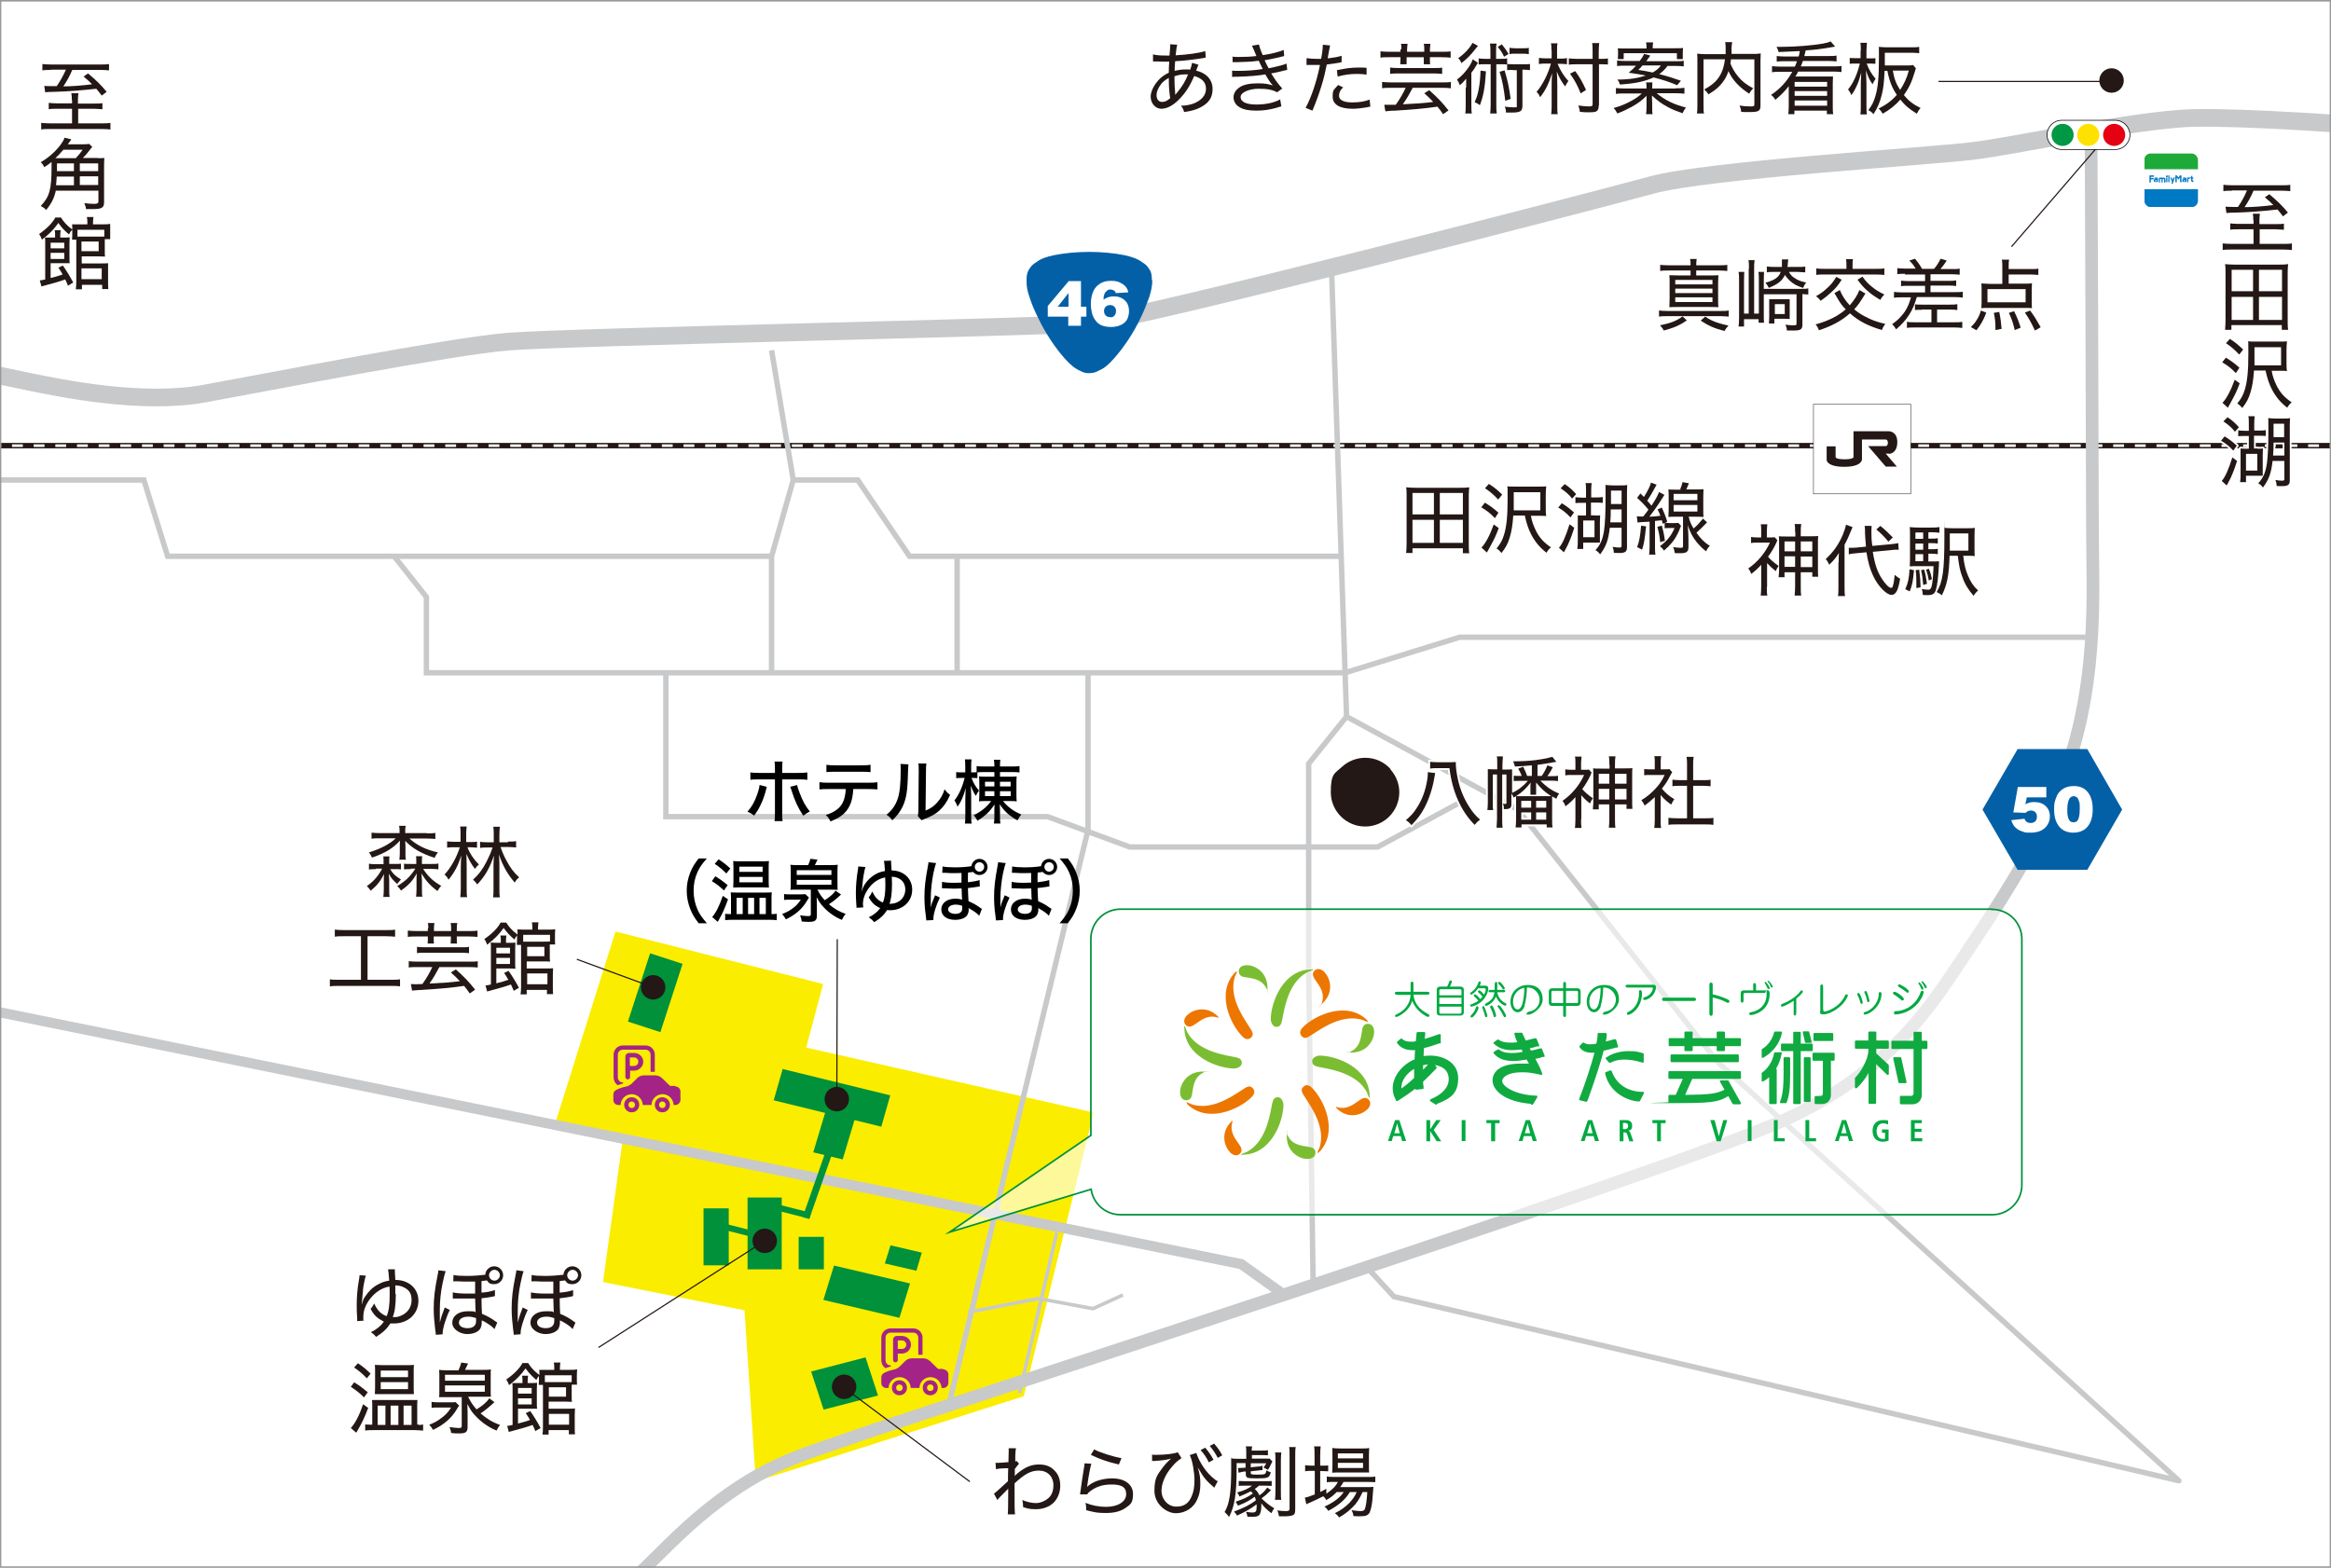 <?xml version="1.0" encoding="UTF-8"?> <svg xmlns="http://www.w3.org/2000/svg" xmlns:xlink="http://www.w3.org/1999/xlink" id="_レイヤー_1" version="1.1" viewBox="0 0 990 666"><defs><clipPath id="clippath"><rect y=".1" width="990" height="665.8" fill="none"></rect></clipPath><clipPath id="clippath-1"><rect x="910.7" y="65.2" width="22.8" height="22.8" rx="2.7" ry="2.7" fill="none"></rect></clipPath></defs><g id="_レイヤー_11"><rect width="990" height="666" fill="#fff"></rect><g><g clip-path="url(#clippath)"><g><polygon points="235.3 478.8 261.4 395.7 349.6 418 342.4 445 464.5 472.6 434.8 593.1 321 629.3 316.2 556.6 256.1 544.6 264.3 485.4 235.3 478.8" fill="#faed00"></polygon><g><line x1="-169.7" y1="189.3" x2="1339.9" y2="189.3" fill="none" stroke="#231815" stroke-miterlimit="10" stroke-width="2.3"></line><line x1="-169.7" y1="189.3" x2="1339.9" y2="189.3" fill="none" stroke="#fff" stroke-dasharray="4.6" stroke-miterlimit="10" stroke-width="1.1"></line></g><g><path d="M-182.6,121.4S1.6,160,13.5,162.4c11.9,2.4,46.7,9.7,73.3,4.8,26.6-4.8,104.4-20.1,129.2-22.1s226.3-6.1,246.4-7.7c20.1-1.6,215.3-52.3,239.1-58.8s117.2-12.1,136.5-14.5c19.2-2.4,58.6-11.3,87.9-13.7,29.3-2.4,163.1,8.9,201.5,16.1,38.5,7.2,140.2,67.6,140.2,67.6" fill="none" stroke="#c8c9ca" stroke-miterlimit="10" stroke-width="7.5"></path><path d="M888.1,57.6s.6,144.7.6,168.8,3.2,68.2-14.8,110c-9.5,22.1-16,34.3-38.9,68.5-14.1,21.1-31.4,50.1-77.9,71.2-46.5,21.1-368.1,125-392.5,133.6s-39,11.8-63.4,31.1-39,42.9-68.3,54.7-61,28.9-102.4,27.9" fill="none" stroke="#c8c9ca" stroke-miterlimit="10" stroke-width="5.4"></path><polyline points="-5.1 429 527.2 537 545.1 549.8" fill="none" stroke="#c8c9ca" stroke-miterlimit="10" stroke-width="4.3"></polyline><polyline points="555.8 411.6 555.8 324.4 571.9 304.4" fill="none" stroke="#c8c9ca" stroke-miterlimit="10" stroke-width="2.3"></polyline><line x1="557.7" y1="545.7" x2="555.8" y2="411.6" fill="none" stroke="#c8c9ca" stroke-miterlimit="10" stroke-width="2.3"></line><polyline points="729.5 451.1 644.6 343.9 571.9 304.4 565.5 113.7" fill="none" stroke="#c8c9ca" stroke-miterlimit="10" stroke-width="2.3"></polyline><polyline points="579.3 537 592 550.8 925.4 629 729.5 451.1" fill="none" stroke="#c8c9ca" stroke-linejoin="round" stroke-width="2.3"></polyline><polyline points="-5.4 158.5 -5.4 199.1 -67.7 436.5" fill="none" stroke="#c8c9ca" stroke-miterlimit="10" stroke-width="2.3"></polyline><polyline points="-5.4 203.9 61.1 203.9 71.2 236.3 327.7 236.3" fill="none" stroke="#c8c9ca" stroke-miterlimit="10" stroke-width="2.3"></polyline><polyline points="167.4 236.3 181.1 253.6 181.1 285.8 571.2 285.8 619.9 270.7 885.8 270.7" fill="none" stroke="#c8c9ca" stroke-miterlimit="10" stroke-width="2.3"></polyline><polyline points="282.8 285.8 282.8 346.9 444.9 346.9 479.8 359.8 585.1 359.8 620.2 340.8" fill="none" stroke="#c8c9ca" stroke-miterlimit="10" stroke-width="2.3"></polyline><polyline points="327.7 285.8 327.7 236.3 336.9 203.9 327.7 148.8" fill="none" stroke="#c8c9ca" stroke-miterlimit="10" stroke-width="2.3"></polyline><polyline points="336.9 203.9 364.3 203.9 386.3 236.3 568.8 236.3" fill="none" stroke="#c8c9ca" stroke-miterlimit="10" stroke-width="2.3"></polyline><line x1="406.5" y1="236.3" x2="406.5" y2="285.8" fill="none" stroke="#c8c9ca" stroke-miterlimit="10" stroke-width="2.3"></line><line x1="462.1" y1="354.9" x2="462.1" y2="286" fill="none" stroke="#c8c9ca" stroke-miterlimit="10" stroke-width="2.3"></line><line x1="402.3" y1="599.6" x2="462.1" y2="352.5" fill="none" stroke="#c8c9ca" stroke-miterlimit="10" stroke-width="2.3"></line><line x1="433" y1="591.8" x2="448.8" y2="523.6" fill="none" stroke="#c8c9ca" stroke-miterlimit="10" stroke-width="1.5"></line><polyline points="411.2 557.4 441.1 551.6 464.2 555.9 476.9 550.1" fill="none" stroke="#c8c9ca" stroke-miterlimit="10" stroke-width="1.5"></polyline></g><g><path d="M957,93.6c0-.9,0-1.8-.2-2.8h3c-.1.9-.2,1.7-.2,2.8v1.6h6.8c1.5,0,2.6,0,3.6-.2v2.6c-1.1,0-2.1-.2-3.5-.2h-6.8v6.2h10c1.5,0,2.6,0,3.7-.2v2.8c-1.1-.1-2.1-.2-3.7-.2h-22c-1.5,0-2.6,0-3.7.2v-2.8c1.1.1,2.1.2,3.7.2h9.4v-6.2h-6.4c-1.4,0-2.5,0-3.5.2v-2.7c1,.1,2,.2,3.5.2h6.4v-1.5h-.1ZM948,81c-1.4,0-2.5,0-3.7.2v-2.7c1,.1,2,.2,3.7.2h21c1.7,0,2.7,0,3.7-.2v2.7c-1-.1-2.1-.2-3.6-.2h-12c-1.3,3-2.3,4.7-3.8,7,3.3,0,8.5-.4,12.2-.9-1.3-1.3-1.9-1.9-3.6-3.3l1.9-1.3c3.7,3.1,5.3,4.7,7.9,7.8l-2.1,1.6c-1.1-1.5-1.5-1.9-2.3-2.9-5.3.6-12.5,1.2-17.6,1.3-2.1,0-3.2.1-4.1.2l-.4-2.7c.8,0,1.1.1,2.8.1h2.5c1.6-2.4,2.7-4.3,3.8-7h-6.3s-0.0.1-0.0.1Z" fill="#231815" stroke="#fff" stroke-linecap="round" stroke-linejoin="round" stroke-width="1.5"></path><path d="M969.1,140.1v-2h-21.4v2h-2.7c.1-1.2.2-2.4.2-3.9v-20.6c0-1.3,0-2.3-.2-3.4,1.3.1,2.3.2,3.8.2h19.2c1.5,0,2.5,0,3.8-.2-.1,1.1-.2,2-.2,3.3v20.7c0,1.6,0,2.8.2,3.9h-2.8.1ZM947.8,123.7h9.1v-9.1h-9.1v9.1ZM947.8,135.9h9.1v-9.8h-9.1v9.8ZM959.4,123.7h9.8v-9.1h-9.8v9.1ZM959.4,135.9h9.8v-9.8h-9.8v9.8Z" fill="#231815" stroke="#fff" stroke-linecap="round" stroke-linejoin="round" stroke-width="1.5"></path><path d="M945.3,151.9c2.3,1.4,3.7,2.4,5.8,4.3l-1.5,2.3c-2-2.1-3.3-3.1-5.8-4.6l1.5-1.9v-.1ZM951.2,162.9c-1.2,3.2-1.6,4.1-4,8.5-.5.9-.6,1.1-1,1.8l-2.3-2.1c1.7-1.7,3.6-5.3,5.2-9.8l2.1,1.5v.1ZM947.1,144c2.4,1.5,3.5,2.5,5.6,4.5l-1.7,2.1c-1.9-2-3.2-3.2-5.6-4.8l1.6-1.8h.1ZM964.8,157.5c.4,2.4,1.1,4.2,2.1,6.3,1.5,3,3.4,5.1,6.4,7.1-.8.7-1.3,1.3-1.9,2.3-3-2.4-4.8-4.6-6.5-7.8-1.2-2.3-2-4.8-2.7-8h-4.9c-.3,4.2-.7,6.6-1.5,9.3s-1.8,4.5-3.5,6.6c-.9-1-1-1.2-2.1-1.9,1.7-2.1,2.5-3.6,3.2-5.9,1.1-3.6,1.5-8.1,1.5-15.4s0-3.6-.2-5.1c1.2.1,2,.1,3.7.1h9.4c1.7,0,2.5,0,3.5-.1-.1,1.2-.2,2.2-.2,3.6v5.4c0,1.5,0,2.5.2,3.6-.9-.1-1.8-.1-3.3-.1h-3.4.2ZM968.8,155.2v-7.7h-11.3v7.7h11.4-.1Z" fill="#231815" stroke="#fff" stroke-linecap="round" stroke-linejoin="round" stroke-width="1.5"></path><path d="M944.7,185.3c2,1.2,3.4,2.3,5.3,4l-1.5,2.1c-1.8-1.9-3-2.9-5.2-4.2l1.5-1.8-.1-.1ZM950.1,195.8c-1,3.2-1.7,5-2.8,7.4-.4.8-.5,1-1.2,2.3-.2.333-.333.567-.4.7l-2.1-1.9c1.5-1.7,2.9-4.9,4.5-10l2,1.5ZM946,177.2c2.1,1.4,3.4,2.6,4.9,4.3l-1.7,1.9c-1.5-1.9-2.7-2.9-4.9-4.4l1.7-1.7v-.1ZM958.9,190.6c1.1,0,1.6,0,2.2-.1,0,.8-.1,1.7-.1,2.9v8.7h-7.1v2.7h-2.5c.2-1.3.2-2.2.2-3.4v-10.9c.7.1,1.2.1,2.2.1h1.3v-5.4h-1.6c-1,0-1.7,0-2.9.1v-2.5c.9.1,1.7.2,2.9.2h1.6v-3.1c0-1.3,0-2.2-.2-3.1h2.7c-.1.9-.2,1.7-.2,3v3.1h1.9c1.3,0,2.1,0,3-.2v2.5c-1.2-.1-1.8-.1-3-.1h-2v5.4h1.6v.1h0ZM953.9,199.9h4.8v-7.1h-4.8v7.1ZM965.2,195.7c-.6,5.4-1.6,8-4.1,11.4-.6-.8-1.1-1.3-2-1.8,2.2-2.4,3.1-4.6,3.7-8.6.4-3,.6-7.4.6-13.9s0-4.6-.1-5.2c1.1.1,2,.2,3.3.2h2.9c1.5,0,2.4,0,3.1-.2,0,.8-.1,1.7-.1,3.1v23.3c0,1.9-.7,2.5-3.2,2.5s-1.7,0-2.4-.1c0-1-.2-1.7-.5-2.5,1.1.2,2.2.3,2.9.3s.9-.2.9-.7v-7.7h-5v-.1h0ZM965.6,188c0,2,0,3.4-.2,5.5h4.8v-5.5h-4.6ZM970.1,180h-4.5v5.7h4.5v-5.7Z" fill="#231815" stroke="#fff" stroke-linecap="round" stroke-linejoin="round" stroke-width="1.5"></path></g><g><path d="M957,93.6c0-.9,0-1.8-.2-2.8h3c-.1.9-.2,1.7-.2,2.8v1.6h6.8c1.5,0,2.6,0,3.6-.2v2.6c-1.1,0-2.1-.2-3.5-.2h-6.8v6.2h10c1.5,0,2.6,0,3.7-.2v2.8c-1.1-.1-2.1-.2-3.7-.2h-22c-1.5,0-2.6,0-3.7.2v-2.8c1.1.1,2.1.2,3.7.2h9.4v-6.2h-6.4c-1.4,0-2.5,0-3.5.2v-2.7c1,.1,2,.2,3.5.2h6.4v-1.5h-.1ZM948,81c-1.4,0-2.5,0-3.7.2v-2.7c1,.1,2,.2,3.7.2h21c1.7,0,2.7,0,3.7-.2v2.7c-1-.1-2.1-.2-3.6-.2h-12c-1.3,3-2.3,4.7-3.8,7,3.3,0,8.5-.4,12.2-.9-1.3-1.3-1.9-1.9-3.6-3.3l1.9-1.3c3.7,3.1,5.3,4.7,7.9,7.8l-2.1,1.6c-1.1-1.5-1.5-1.9-2.3-2.9-5.3.6-12.5,1.2-17.6,1.3-2.1,0-3.2.1-4.1.2l-.4-2.7c.8,0,1.1.1,2.8.1h2.5c1.6-2.4,2.7-4.3,3.8-7h-6.3s-0.0.1-0.0.1Z" fill="#231815"></path><path d="M969.1,140.1v-2h-21.4v2h-2.7c.1-1.2.2-2.4.2-3.9v-20.6c0-1.3,0-2.3-.2-3.4,1.3.1,2.3.2,3.8.2h19.2c1.5,0,2.5,0,3.8-.2-.1,1.1-.2,2-.2,3.3v20.7c0,1.6,0,2.8.2,3.9h-2.8.1ZM947.8,123.7h9.1v-9.1h-9.1v9.1ZM947.8,135.9h9.1v-9.8h-9.1v9.8ZM959.4,123.7h9.8v-9.1h-9.8v9.1ZM959.4,135.9h9.8v-9.8h-9.8v9.8Z" fill="#231815"></path><path d="M945.3,151.9c2.3,1.4,3.7,2.4,5.8,4.3l-1.5,2.3c-2-2.1-3.3-3.1-5.8-4.6l1.5-1.9v-.1ZM951.2,162.9c-1.2,3.2-1.6,4.1-4,8.5-.5.9-.6,1.1-1,1.8l-2.3-2.1c1.7-1.7,3.6-5.3,5.2-9.8l2.1,1.5v.1ZM947.1,144c2.4,1.5,3.5,2.5,5.6,4.5l-1.7,2.1c-1.9-2-3.2-3.2-5.6-4.8l1.6-1.8h.1ZM964.8,157.5c.4,2.4,1.1,4.2,2.1,6.3,1.5,3,3.4,5.1,6.4,7.1-.8.7-1.3,1.3-1.9,2.3-3-2.4-4.8-4.6-6.5-7.8-1.2-2.3-2-4.8-2.7-8h-4.9c-.3,4.2-.7,6.6-1.5,9.3s-1.8,4.5-3.5,6.6c-.9-1-1-1.2-2.1-1.9,1.7-2.1,2.5-3.6,3.2-5.9,1.1-3.6,1.5-8.1,1.5-15.4s0-3.6-.2-5.1c1.2.1,2,.1,3.7.1h9.4c1.7,0,2.5,0,3.5-.1-.1,1.2-.2,2.2-.2,3.6v5.4c0,1.5,0,2.5.2,3.6-.9-.1-1.8-.1-3.3-.1h-3.4.2ZM968.8,155.2v-7.7h-11.3v7.7h11.4-.1Z" fill="#231815"></path><path d="M944.7,185.3c2,1.2,3.4,2.3,5.3,4l-1.5,2.1c-1.8-1.9-3-2.9-5.2-4.2l1.5-1.8-.1-.1ZM950.1,195.8c-1,3.2-1.7,5-2.8,7.4-.4.8-.5,1-1.2,2.3-.2.333-.333.567-.4.7l-2.1-1.9c1.5-1.7,2.9-4.9,4.5-10l2,1.5ZM946,177.2c2.1,1.4,3.4,2.6,4.9,4.3l-1.7,1.9c-1.5-1.9-2.7-2.9-4.9-4.4l1.7-1.7v-.1ZM958.9,190.6c1.1,0,1.6,0,2.2-.1,0,.8-.1,1.7-.1,2.9v8.7h-7.1v2.7h-2.5c.2-1.3.2-2.2.2-3.4v-10.9c.7.1,1.2.1,2.2.1h1.3v-5.4h-1.6c-1,0-1.7,0-2.9.1v-2.5c.9.1,1.7.2,2.9.2h1.6v-3.1c0-1.3,0-2.2-.2-3.1h2.7c-.1.9-.2,1.7-.2,3v3.1h1.9c1.3,0,2.1,0,3-.2v2.5c-1.2-.1-1.8-.1-3-.1h-2v5.4h1.6v.1h0ZM953.9,199.9h4.8v-7.1h-4.8v7.1ZM965.2,195.7c-.6,5.4-1.6,8-4.1,11.4-.6-.8-1.1-1.3-2-1.8,2.2-2.4,3.1-4.6,3.7-8.6.4-3,.6-7.4.6-13.9s0-4.6-.1-5.2c1.1.1,2,.2,3.3.2h2.9c1.5,0,2.4,0,3.1-.2,0,.8-.1,1.7-.1,3.1v23.3c0,1.9-.7,2.5-3.2,2.5s-1.7,0-2.4-.1c0-1-.2-1.7-.5-2.5,1.1.2,2.2.3,2.9.3s.9-.2.9-.7v-7.7h-5v-.1h0ZM965.6,188c0,2,0,3.4-.2,5.5h4.8v-5.5h-4.6ZM970.1,180h-4.5v5.7h4.5v-5.7Z" fill="#231815"></path></g><g><path d="M30.5,42.4c0-.9,0-1.8-.2-2.8h3c-.1.9-.2,1.7-.2,2.8v1.6h6.8c1.5,0,2.6,0,3.6-.2v2.6c-1.1,0-2.1-.2-3.5-.2h-6.8v6.2h10c1.5,0,2.6,0,3.7-.2v2.8c-1.1-.1-2.1-.2-3.7-.2h-22c-1.5,0-2.6,0-3.7.2v-2.8c1.1.1,2.1.2,3.7.2h9.4v-6.2h-6.4c-1.4,0-2.5,0-3.5.2v-2.7c1,.1,2,.2,3.5.2h6.4v-1.5s-.1,0-.1,0ZM21.6,29.7c-1.4,0-2.5,0-3.6.2v-2.7c1,.1,2,.2,3.6.2h21c1.7,0,2.7,0,3.7-.2v2.7c-1-.1-2.1-.2-3.6-.2h-12c-1.3,3-2.3,4.7-3.8,7,3.3,0,8.5-.4,12.2-.9-1.3-1.3-1.9-1.9-3.6-3.3l1.9-1.3c3.7,3.1,5.3,4.7,7.9,7.8l-2.1,1.6c-1.1-1.5-1.5-1.9-2.3-2.9-5.3.6-12.5,1.2-17.6,1.3-2.1,0-3.2.1-4.1.2l-.4-2.7c.8,0,1.1.1,2.8.1h2.5c1.6-2.4,2.7-4.3,3.9-7h-6.3s-.1.1-.1.1Z" fill="#231815"></path><path d="M41.5,67.2c1.3,0,2.1,0,2.8-.1,0,.9-.1,1.7-.1,3v15.9c0,2.2-1,2.8-4.5,2.8s-1.1,0-3.2,0c0-.9-.3-1.5-.7-2.5,1.4.2,3.3.3,4.3.3s1.7-.2,1.7-1v-4.6h-18.1c-.7,3.2-1.8,5.4-4.1,8.2-.7-.8-1.2-1.1-2.3-1.7,3.8-4,4.6-7,4.6-16.8s0-1.2,0-1.9c-1.4,1.1-1.9,1.5-3.1,2.2-.5-1-.6-1.2-1.5-2.1,3.2-1.8,6.1-4.4,8.2-7.1,1.1-1.5,1.7-2.5,1.9-3.3l2.9.7c-.133.2-.367.533-.7,1-.3.4-.5.7-.8,1.1h5.9c1.4,0,2.3,0,3.1-.2l1.4,1.3c-.267.267-.7.8-1.3,1.6-.8,1.1-1.7,2.1-2.7,3.1h6.5s-.2.1-.2.1ZM32.2,67.2c1.1-1.2,2.1-2.4,2.9-3.6h-8.2c-1.4,1.7-2,2.3-3.4,3.6h8.7ZM31.4,78.7v-3.7h-7.3c-.1,1.9-.2,2.5-.3,3.7h7.6ZM24.2,69.4v3.3h7.2v-3.3h-7.2ZM41.7,69.4h-7.8v3.3h7.8v-3.3ZM41.7,74.9h-7.8v3.7h7.8v-3.7Z" fill="#231815"></path><path d="M30.6,97.7c-.7.7-1,1.2-1.3,1.9-2-1.7-3.1-2.9-4.5-4.9-2,2.8-3.8,4.7-7,7.1-.4-1-.6-1.6-1.2-2.4,3.1-2.1,5.7-4.7,6.9-7h2.4c1,1.7,2.5,3.4,4.8,5.1v-.2c0-.9,0-1.5-.1-2h6.5v-.8c0-.8,0-1.5-.2-2.3h2.8c-.1.7-.2,1.3-.2,2.3v.8h3.7c1.4,0,2.6,0,3.6-.2v6.5h-2.3v4.9c0,1.2,0,1.9.1,2.5-.7,0-1.6-.1-2.8-.1h-7.1v3h8.4c1.2,0,2.1,0,2.8-.1v7.8c0,1.5,0,2.4.1,3.2h-2.6v-1.8h-8.6v1.9h-2.6c.1-.8.2-1.7.2-3.2v-17.9h-1.8c0-.6.1-1.3.1-2v-1.9h0s-.1-.2-.1-.2ZM28.9,121.4c-.6-1.4-.8-1.9-1.2-2.7-1.9.7-4.2,1.4-9.1,2.7-.3,0-.6.2-1,.3l-.7-2.6c.533,0,1.3-.133,2.3-.4v-14.8c0-1.7,0-2.2-.1-3h4.3v-1.2c0-.8,0-1.2-.2-1.9h2.6c-.1.5-.2,1.1-.2,1.9v1.2h1.3c1.3,0,2.1,0,2.7-.1,0,.9-.1,1.6-.1,2.8v5.4c0,1.3,0,2.1.1,2.8h-8.1v6.3c2-.5,3.4-.9,5.1-1.5-.7-1.3-1-1.7-1.8-2.9l1.9-.9c1.6,2.3,2.9,4.4,4.4,7.2l-2.1,1.3s-.1.1-.1.1ZM27.3,105.5v-2.4h-5.8v2.4h5.8ZM21.5,110h5.8v-2.6h-5.8v2.6ZM44.2,97.6h-11.3v2.9h11.4v-2.8s-.1-.1-.1-.1ZM34.6,106.7h7.3v-4.1h-7.3v4.1ZM34.6,118.6h8.6v-4.6h-8.6v4.6Z" fill="#231815"></path></g><g><path d="M590.5,326.8c2.4,2.7,3.8,6.1,3.8,9.7,0,8.1-6.5,14.6-14.5,14.6s-14.6-6.5-14.6-14.6,1.7-7.9,4.8-10.8c2.6-2.4,6.2-3.8,9.8-3.8,4.2,0,8,1.7,10.8,4.8l-.1.1h0Z" fill="#231815" stroke="#fff" stroke-miterlimit="10" stroke-width="1.6"></path><path d="M609.5,328.5c0,.4-.1.5-.4,2.3-.7,4.2-2.3,8.9-4.1,12.3-1.5,2.9-3.1,4.9-5.5,7.4-.9-1-1.4-1.5-2.4-2.1,2.2-1.9,3.4-3.2,4.8-5.5,2.1-3.2,3.5-7.1,4.2-11.3.2-1.1.3-1.9.3-2.8s0-.4,0-.8l3.2.4-.1.1ZM614.6,323.8c1.7,0,2.8,0,3.7-.1v.7c0,1.6.3,4,.9,6.7.9,4.2,2.6,8.3,4.9,11.8,1.4,2.2,2.6,3.6,4.5,5.3-1.1.8-1.3,1-2.3,2.2-5.8-5.8-9.5-14.1-10.7-24.1h-4.8c-1.4,0-2.5,0-3.4.2v-2.9c.8.1,1.9.2,3.5.2h3.7,0Z" fill="#231815" stroke="#fff" stroke-miterlimit="10" stroke-width="1.6"></path><path d="M654.2,331.6c2.6,2.7,5,4.3,8,5.5-.6.8-.8,1.2-1.2,2.2-.8-.4-1.1-.6-1.8-1v9.6c0,1.4,0,2.6.2,3.6h-2.5v-1.3h-10.7v1.3h-2.5c.1-1.1.2-2.2.2-3.6v-9.7c-.4.2-.5.3-1,.6-.4-.8-.6-1.2-1-1.7v4.6c0,1.5-.7,2-2.6,2h-.6c0-1.2,0-1.6-.5-2.3.4,0,.6.1,1,.1s.6-.1.6-.4v-12.1h-1.8v19c0,1.4,0,2.7.2,3.6h-2.6c0-1,.2-2.3.2-3.6v-19h-1.8v11.8c0,1.6,0,2.7.2,3.3h-2.5c.1-.8.2-1.8.2-3.3v-14.1c.6.1,1.5.1,2.8.1h1.2v-2.1c0-1.5,0-2.7-.2-3.4h2.6c0,1-.2,2.1-.2,3.4v2.2h1.3c1.3,0,2,0,2.8-.1v10c2.5-1.1,4.7-2.8,6.7-5.1h-3.7c-1,0-1.7,0-2.3.1v-2.3c.5.1,1.2.1,2.3.1h1.1c-.5-1.2-.8-1.9-1.5-3.1l2.1-.8c.7,1.4,1.2,2.4,1.7,3.9h2v-4.5c-3.4.3-4.3.4-7.2.5-.2-.8-.4-1.5-.8-2.2,3.7,0,5.9-.1,9.5-.5,1.3-.2,4.8-.7,5.6-1,.8-.2,1.333-.333,1.6-.4l1.7,2.1c-3.2.6-6.5,1.1-8,1.3v4.7h1.8c1.1-1.6,1.7-2.8,2.4-4.5l2.3.8c-.9,1.8-1.6,2.8-2.3,3.8h2c1,0,1.9,0,2.5-.2v2.3c-.7-.1-1.6-.2-2.6-.2h-4.9ZM656.1,338.2h2.7c-2.6-1.7-4.2-3.1-6.4-5.8v5.2h-2.4v-3.2c0-.6,0-1.4.1-2-2,2.6-3.7,4.2-6.2,5.8h12.2ZM646.1,343.1h4.2v-2.9h-4.2v2.9ZM646.1,348.2h4.2v-3.1h-4.2v3.1ZM652.4,343.1h4.3v-2.9h-4.3v2.9ZM652.4,348.2h4.3v-3.1h-4.3v3.1Z" fill="#231815" stroke="#fff" stroke-miterlimit="10" stroke-width="1.6"></path><path d="M671.5,348c0,1.5,0,2.6.2,3.7h-2.8c.1-.9.2-2.2.2-3.7v-9.4c-1.4,1.6-2.3,2.4-4.2,3.9-.5-1.2-.7-1.6-1.3-2.3,4-2.8,7.2-6.6,9.2-11h-5.4c-1,0-1.9,0-2.6.2v-2.6c.7.1,1.3.2,2.5.2h1.8v-3c0-.8,0-1.8-.2-2.6h2.8c0,.6-.2,1.6-.2,2.6v3h1.4c1,0,1.5,0,1.9-.1l1.2,1.3c-.2.2-.2.3-.4.9-1.1,2.4-2.2,4.2-3.6,6.1,1.1,1.3,2.5,2.5,4.5,3.9-.6.8-.9,1.4-1.2,2.2-1.8-1.4-2.6-2.2-3.7-3.5v10.2h-.1ZM683.5,324.8c0-1.4,0-2.5-.2-3.5h2.8c-.2,1.2-.2,2.1-.2,3.5v1.6h4.1c1.7,0,2.5,0,3.3-.1-.1.8-.1,1.4-.1,3v11.1c0,1.4,0,2.3.1,3.2h-2.5v-1.9h-4.9v6c0,1.7,0,2.9.2,3.9h-2.8c.1-1.2.2-2.2.2-3.8v-6.1h-4.5v2.1h-2.5c0-.9.2-1.7.2-3.1v-11.3c0-1.4,0-2.1-.1-3,.7.1,1.5.1,3.3.1h3.7v-1.7h-.1ZM679,328.7v4.2h4.5v-4.2h-4.5ZM679,335.1v4.5h4.5v-4.5h-4.5ZM690.8,332.9v-4.2h-4.9v4.2h4.9ZM690.8,339.6v-4.5h-4.9v4.5h4.9Z" fill="#231815" stroke="#fff" stroke-miterlimit="10" stroke-width="1.6"></path><path d="M705.3,348.4c0,1.5,0,2.4.2,3.3h-2.9c.1-1,.2-1.9.2-3.3v-9.8c-1.6,1.5-2.4,2.2-4.3,3.6-.4-.9-.8-1.6-1.4-2.3,2.4-1.4,4.1-2.9,6-4.9,1.7-1.8,2.7-3.3,3.9-5.8h-6c-1.1,0-1.8,0-2.7.1v-2.6c1,.1,1.6.1,2.6.1h1.9v-3c0-.9,0-1.9-.2-2.6h2.9c-.1.7-.2,1.6-.2,2.6v3h1.8c1,0,1.5,0,1.9-.1l1.2,1.3c-.2.4-.5.8-.8,1.4-1.1,2.2-2,3.7-3.6,5.6,1.7,2,3,3.1,5.3,4.5-.6.8-.9,1.3-1.3,2.3-1.9-1.3-3.2-2.5-4.5-4.1v10.6h0v.1h0ZM719.1,347.6h4.9c1.7,0,2.8,0,3.7-.2v3c-1.1-.2-2.3-.2-3.7-.2h-11.8c-1.5,0-2.6,0-3.6.2v-3c1,.1,1.9.2,3.7.2h4.2v-13.8h-3c-1.2,0-2.3,0-3.2.2v-2.8c.9.1,1.8.2,3.2.2h3v-6.8c0-1.2,0-1.9-.2-3.1h3c-.2,1.3-.2,1.9-.2,3.1v6.8h4.2c1.5,0,2.3,0,3.2-.2v2.8c-1-.1-2-.2-3.2-.2h-4.2v13.8h0Z" fill="#231815" stroke="#fff" stroke-miterlimit="10" stroke-width="1.6"></path></g><g><path d="M489.2,119.2v-.8c0-1.8-.4-3.3-1.4-4.5-.6-1-1.5-1.8-2.7-2.5h0c-1.8-1.4-4.3-2.3-7.5-3-4.5-.9-9.8-1.4-15-1.4s-10.5.5-15,1.4c-3.3.7-5.8,1.6-7.5,3h0c-1.2.7-2.1,1.5-2.7,2.5-1,1.3-1.4,2.7-1.4,4.5v.9c-.1,2,.3,4.4,1.3,7.1.9,2.8,2.1,5.7,3.6,8.6,3,6.4,7.2,12.7,11.4,17.4,2.2,2.5,4.3,4.2,6.4,5.1,1.4.8,2.7,1.1,4,1,1.4,0,2.7-.3,4-1.1,2.1-.8,4.1-2.5,6.4-5.1,4.2-4.7,8.4-11,11.4-17.4,1.4-2.9,2.6-5.9,3.6-8.7.9-2.8,1.3-5.1,1.3-7.2" fill="#0460a6"></path><g><path d="M453.9,119.4h5.2v10.9h2.3v4.2h-2.3v3.9h-5.4v-3.9h-8.7v-4.5l8.9-10.6ZM449.2,130.3h4.6v-5.8l-4.6,5.8Z" fill="#fff"></path><path d="M479.1,124.2l-5.2.3c-.2-.5-.4-.9-.8-1.1s-.8-.4-1.4-.4-1,0-1.3.3-.6.5-.9.8-.4.8-.6,1.3-.2,1.1-.2,1.9c1.2-.9,2.6-1.4,4.2-1.4s2.3.2,3.4.7c1,.5,1.8,1.2,2.4,2.2.5.9.8,2,.8,3.3s-.2,2-.5,2.9-.9,1.6-1.6,2.2c-.7.6-1.6,1-2.5,1.3-.9.2-1.9.4-2.9.4-1.5,0-2.9-.2-3.9-.6-1.1-.4-2-1.1-2.7-2s-1.3-2-1.6-3.2c-.3-1.2-.5-2.5-.5-4,0-2.2.4-4,1.1-5.5s1.8-2.6,3.3-3.4c1.1-.6,2.5-.9,4.1-.9s3,.2,4,.8c1.1.5,2,1.2,2.6,2.1.4.6.7,1.3.8,2.2l-.1-.2h0ZM471.6,134.8c.7,0,1.3-.2,1.7-.7s.7-1.1.7-1.9-.2-1.4-.7-1.9-1-.7-1.8-.7-1.4.2-1.9.7-.7,1.1-.7,1.8.2,1.4.7,1.9,1.1.7,1.9.7l.1.1h0Z" fill="#fff"></path></g></g><g><path d="M590.5,326.8c2.4,2.7,3.8,6.1,3.8,9.7,0,8.1-6.5,14.6-14.5,14.6s-14.6-6.5-14.6-14.6,1.7-7.9,4.8-10.8c2.6-2.4,6.2-3.8,9.8-3.8,4.2,0,8,1.7,10.8,4.8l-.1.1h0Z" fill="#231815"></path><path d="M609.5,328.5c0,.4-.1.5-.4,2.3-.7,4.2-2.3,8.9-4.1,12.3-1.5,2.9-3.1,4.9-5.5,7.4-.9-1-1.4-1.5-2.4-2.1,2.2-1.9,3.4-3.2,4.8-5.5,2.1-3.2,3.5-7.1,4.2-11.3.2-1.1.3-1.9.3-2.8s0-.4,0-.8l3.2.4-.1.1ZM614.6,323.8c1.7,0,2.8,0,3.7-.1v.7c0,1.6.3,4,.9,6.7.9,4.2,2.6,8.3,4.9,11.8,1.4,2.2,2.6,3.6,4.5,5.3-1.1.8-1.3,1-2.3,2.2-5.8-5.8-9.5-14.1-10.7-24.1h-4.8c-1.4,0-2.5,0-3.4.2v-2.9c.8.1,1.9.2,3.5.2h3.7,0Z" fill="#231815"></path><path d="M654.2,331.6c2.6,2.7,5,4.3,8,5.5-.6.8-.8,1.2-1.2,2.2-.8-.4-1.1-.6-1.8-1v9.6c0,1.4,0,2.6.2,3.6h-2.5v-1.3h-10.7v1.3h-2.5c.1-1.1.2-2.2.2-3.6v-9.7c-.4.2-.5.3-1,.6-.4-.8-.6-1.2-1-1.7v4.6c0,1.5-.7,2-2.6,2h-.6c0-1.2,0-1.6-.5-2.3.4,0,.6.1,1,.1s.6-.1.6-.4v-12.1h-1.8v19c0,1.4,0,2.7.2,3.6h-2.6c0-1,.2-2.3.2-3.6v-19h-1.8v11.8c0,1.6,0,2.7.2,3.3h-2.5c.1-.8.2-1.8.2-3.3v-14.1c.6.1,1.5.1,2.8.1h1.2v-2.1c0-1.5,0-2.7-.2-3.4h2.6c0,1-.2,2.1-.2,3.4v2.2h1.3c1.3,0,2,0,2.8-.1v10c2.5-1.1,4.7-2.8,6.7-5.1h-3.7c-1,0-1.7,0-2.3.1v-2.3c.5.1,1.2.1,2.3.1h1.1c-.5-1.2-.8-1.9-1.5-3.1l2.1-.8c.7,1.4,1.2,2.4,1.7,3.9h2v-4.5c-3.4.3-4.3.4-7.2.5-.2-.8-.4-1.5-.8-2.2,3.7,0,5.9-.1,9.5-.5,1.3-.2,4.8-.7,5.6-1,.8-.2,1.333-.333,1.6-.4l1.7,2.1c-3.2.6-6.5,1.1-8,1.3v4.7h1.8c1.1-1.6,1.7-2.8,2.4-4.5l2.3.8c-.9,1.8-1.6,2.8-2.3,3.8h2c1,0,1.9,0,2.5-.2v2.3c-.7-.1-1.6-.2-2.6-.2h-4.9ZM656.1,338.2h2.7c-2.6-1.7-4.2-3.1-6.4-5.8v5.2h-2.4v-3.2c0-.6,0-1.4.1-2-2,2.6-3.7,4.2-6.2,5.8h12.2ZM646.1,343.1h4.2v-2.9h-4.2v2.9ZM646.1,348.2h4.2v-3.1h-4.2v3.1ZM652.4,343.1h4.3v-2.9h-4.3v2.9ZM652.4,348.2h4.3v-3.1h-4.3v3.1Z" fill="#231815"></path><path d="M671.5,348c0,1.5,0,2.6.2,3.7h-2.8c.1-.9.2-2.2.2-3.7v-9.4c-1.4,1.6-2.3,2.4-4.2,3.9-.5-1.2-.7-1.6-1.3-2.3,4-2.8,7.2-6.6,9.2-11h-5.4c-1,0-1.9,0-2.6.2v-2.6c.7.1,1.3.2,2.5.2h1.8v-3c0-.8,0-1.8-.2-2.6h2.8c0,.6-.2,1.6-.2,2.6v3h1.4c1,0,1.5,0,1.9-.1l1.2,1.3c-.2.2-.2.3-.4.9-1.1,2.4-2.2,4.2-3.6,6.1,1.1,1.3,2.5,2.5,4.5,3.9-.6.8-.9,1.4-1.2,2.2-1.8-1.4-2.6-2.2-3.7-3.5v10.2h-.1ZM683.5,324.8c0-1.4,0-2.5-.2-3.5h2.8c-.2,1.2-.2,2.1-.2,3.5v1.6h4.1c1.7,0,2.5,0,3.3-.1-.1.8-.1,1.4-.1,3v11.1c0,1.4,0,2.3.1,3.2h-2.5v-1.9h-4.9v6c0,1.7,0,2.9.2,3.9h-2.8c.1-1.2.2-2.2.2-3.8v-6.1h-4.5v2.1h-2.5c0-.9.2-1.7.2-3.1v-11.3c0-1.4,0-2.1-.1-3,.7.1,1.5.1,3.3.1h3.7v-1.7h-.1ZM679,328.7v4.2h4.5v-4.2h-4.5ZM679,335.1v4.5h4.5v-4.5h-4.5ZM690.8,332.9v-4.2h-4.9v4.2h4.9ZM690.8,339.6v-4.5h-4.9v4.5h4.9Z" fill="#231815"></path><path d="M705.3,348.4c0,1.5,0,2.4.2,3.3h-2.9c.1-1,.2-1.9.2-3.3v-9.8c-1.6,1.5-2.4,2.2-4.3,3.6-.4-.9-.8-1.6-1.4-2.3,2.4-1.4,4.1-2.9,6-4.9,1.7-1.8,2.7-3.3,3.9-5.8h-6c-1.1,0-1.8,0-2.7.1v-2.6c1,.1,1.6.1,2.6.1h1.9v-3c0-.9,0-1.9-.2-2.6h2.9c-.1.7-.2,1.6-.2,2.6v3h1.8c1,0,1.5,0,1.9-.1l1.2,1.3c-.2.4-.5.8-.8,1.4-1.1,2.2-2,3.7-3.6,5.6,1.7,2,3,3.1,5.3,4.5-.6.8-.9,1.3-1.3,2.3-1.9-1.3-3.2-2.5-4.5-4.1v10.6h0v.1h0ZM719.1,347.6h4.9c1.7,0,2.8,0,3.7-.2v3c-1.1-.2-2.3-.2-3.7-.2h-11.8c-1.5,0-2.6,0-3.6.2v-3c1,.1,1.9.2,3.7.2h4.2v-13.8h-3c-1.2,0-2.3,0-3.2.2v-2.8c.9.1,1.8.2,3.2.2h3v-6.8c0-1.2,0-1.9-.2-3.1h3c-.2,1.3-.2,1.9-.2,3.1v6.8h4.2c1.5,0,2.3,0,3.2-.2v2.8c-1-.1-2-.2-3.2-.2h-4.2v13.8h0Z" fill="#231815"></path></g><g><polygon points="357.9 492.5 345.4 489.5 352.9 464.5 365.4 467.5 357.9 492.5" fill="#00913a"></polygon><rect x="298.8" y="513.3" width="10.7" height="24.2" fill="#00913a"></rect><polygon points="340.9 517 351.3 487.3 354.1 488.2 343.7 517.8 340.9 517" fill="#00913a"></polygon><polygon points="343.7 517.7 323.6 512.6 324.4 510.1 344.5 515.2 343.7 517.7" fill="#00913a"></polygon><polygon points="327.1 527.4 307 522.3 307.8 519.8 328 524.9 327.1 527.4" fill="#00913a"></polygon><rect x="317.5" y="508.7" width="14.5" height="30.5" fill="#00913a"></rect><rect x="263.042" y="414.446" width="30.5" height="14.5" transform="translate(-208.762 556.057) rotate(-72)" fill="#00913a"></rect><rect x="339.2" y="525.4" width="10.7" height="13.8" fill="#00913a"></rect><polygon points="382 559.8 349.7 552.2 354.2 537.6 386.5 545.2 382 559.8" fill="#00913a"></polygon><polygon points="389.2 539.8 375.8 536.7 378.2 529 391.5 532.1 389.2 539.8" fill="#00913a"></polygon><polygon points="372.9 592.8 349.8 598.8 344.5 582.6 367.6 576.6 372.9 592.8" fill="#00913a"></polygon><polygon points="374.3 478.6 328.6 467.4 332.4 454.1 378.1 465.3 374.3 478.6" fill="#00913a"></polygon></g><g><path d="M750.4,249.3c0,1.5,0,2.6.2,3.7h-2.8c.1-.9.2-2.2.2-3.7v-9.4c-1.4,1.6-2.3,2.4-4.2,3.9-.5-1.2-.7-1.6-1.3-2.3,4-2.8,7.2-6.6,9.2-11h-5.4c-1,0-1.9,0-2.6.2v-2.6c.7.1,1.3.2,2.5.2h1.8v-3c0-.8,0-1.8-.2-2.6h2.8c0,.6-.2,1.6-.2,2.6v3h1.4c1,0,1.5,0,1.9-.1l1.2,1.3c-.2.2-.2.3-.4.9-1.1,2.4-2.2,4.2-3.6,6.1,1.1,1.3,2.5,2.5,4.5,3.9-.6.8-.9,1.4-1.2,2.2-1.8-1.4-2.6-2.2-3.7-3.4v10.2h0l-.1-.1h0ZM762.4,226.1c0-1.4,0-2.5-.2-3.5h2.8c-.2,1.2-.2,2.1-.2,3.6v1.6h4.1c1.7,0,2.5,0,3.3-.1-.1.8-.1,1.4-.1,3v11.1c0,1.4,0,2.3.1,3.2h-2.5v-1.9h-4.9v6c0,1.7,0,2.9.2,3.9h-2.8c.1-1.2.2-2.2.2-3.8v-6.1h-4.5v2.1h-2.5c0-.9.2-1.7.2-3.1v-11.3c0-1.4,0-2.1-.1-3,.7.1,1.5.1,3.3.1h3.7v-1.7h0l-.1-.1ZM757.9,230v4.2h4.5v-4.2h-4.5ZM757.9,236.3v4.5h4.5v-4.5h-4.5ZM769.7,234.2v-4.2h-4.9v4.2h4.9ZM769.7,240.9v-4.5h-4.9v4.5h4.9Z" fill="#231815"></path><path d="M780.9,238.9c0-1.5,0-2.8.1-4-1.3,2.1-2,2.9-4.1,5-.7-1.5-.8-1.6-1.5-2.4,3.3-3.1,5.5-6.2,7.2-10.2.7-1.7,1.2-3.2,1.4-4.4l2.8,1c-.2.467-.367.867-.5,1.2-1,2.5-1.8,4.3-2.9,6.3v17.8c0,1.6,0,2.8.2,4h-3c.2-1.1.2-2.2.2-4.1v-10.1h0l.1-.1ZM795.4,234.4c.8,5.1,1.9,8.5,3.9,11.5,1.4,2.2,3,3.8,3.8,3.8s.6-.3.9-1.1c.3-.9.5-2.4.7-4.4,1,.8,1.6,1.3,2.3,1.6-.8,5-1.8,6.9-3.7,6.9s-5.6-3.4-7.8-8.2c-1.3-2.7-2.2-6-2.8-9.9l-4.2.4c-1.4.1-2.3.2-3.3.5v-2.8h.7c.7,0,1.6,0,2.7-.1l3.9-.4c-.2-1.9-.3-3.9-.4-5.5,0-1.6,0-2.6-.2-3.3h3c0,.6-.1,1.2-.1,2.2,0,1.9,0,3.8.4,6.3l7.6-.7c1.9-.2,2.6-.3,3.4-.5l.2,2.8h-.7c-.6,0-1.6,0-2.7.2l-7.5.7h-.1ZM798.6,223.4c2,1.6,3,2.6,5.3,4.9l-1.9,1.8c-1.3-1.7-3.2-3.6-5.1-5.2l1.7-1.5Z" fill="#231815"></path><path d="M812.9,242.1c-.4,4.5-.7,6.3-1.8,9.1l-1.9-.9c1.2-2.8,1.6-4.7,1.8-8.5l1.8.4.1-.1h0ZM818.9,238.5h1.6c1.5,0,2.3,0,3-.1v1.1c-.2,5-.7,9.2-1.3,11.1-.5,1.6-1.4,2.2-3.4,2.2s-1.1,0-2.2-.1v-.5c0-.6-.2-1.4-.4-2,1.1.2,2.1.3,2.8.3s1.3-.4,1.6-2.5c.3-1.9.5-4.3.6-7.5h-7.1c-1.4,0-2,0-3,.1,0-.7.1-1.6.1-3.4v-9.4c0-2.1,0-2.9-.1-3.9,1,.1,1.9.2,3.7.2h5.4c1.5,0,2.4,0,3.5-.2v2.4c-1-.1-1.8-.2-3-.2h-1.7v2.7h1.2c1.3,0,2,0,2.8-.2v2.3c-.8-.1-1.6-.2-2.8-.2h-1.2v2.6h1.2c1.3,0,2,0,2.8-.2v2.3c-.9-.1-1.6-.2-2.8-.2h-1.2v3l-.1.3h0ZM816.8,226.2h-3.3v2.7h3.3v-2.7ZM816.8,230.9h-3.3v2.6h3.3v-2.6ZM813.5,235.4v3h3.3v-3h-3.3ZM815.1,242c.4,3.1.5,4.4.6,7.5l-1.8.3v-2.1c0-2.1,0-3.4-.3-5.5l1.5-.2ZM817.2,241.9c.6,2,.9,3.8,1.2,6.1l-1.6.5c-.2-2.6-.4-4.2-.9-6.3l1.4-.3h-.1ZM819.2,241.6c.6,1.4.9,2.4,1.3,4.4l-1.3.6c-.4-2.1-.6-3-1.2-4.6l1.2-.4ZM833.8,236.1c.4,3.7,1,6.1,2.1,8.6,1.1,2.6,2.3,4.4,4.2,6.1-.8.8-1.3,1.3-1.9,2.3-2.3-2.7-3.7-4.9-4.8-8.1-1-2.6-1.4-4.8-1.9-8.9h-3.5c-.2,8.2-1.1,12.5-3.3,16.8-.7-.7-1.2-.9-2.2-1.4,2.6-4.2,3.3-9.1,3.3-23.3s0-3-.1-4c1,.1,1.9.2,3.7.2h5.7c1.8,0,2.7,0,3.6-.2,0,.8-.1,1.5-.1,3.6v4.8c0,1.9,0,2.8.1,3.6-.6-.1-1.6-.1-3.1-.1h-1.8ZM836,233.9v-7.3h-7.9v7.3h8-.1Z" fill="#231815"></path></g><g><rect x="770.2" y="171.7" width="41.3" height="38.1" fill="#fff" stroke="#231815" stroke-miterlimit="10" stroke-width=".2"></rect><path d="M802.3,192.8s3.4,0,3.5-4.8-3.5-4.8-3.5-4.8h-15.1v11s0,.9-3.8.9-3.8-.9-3.8-.9v-4.6h-3.8v5.8s0,2.9,7.5,2.9,7.5-3.1,7.5-3.1v-8.5h10.1s.9,0,.9,1.4-.9,1.4-.9,1.4h-7.5l7.5,8.7h4.7l-4.7-5.5h1.3l.1.1h0Z" fill="#231815"></path></g><g><path d="M621.3,234.9v-2h-21.4v2h-2.7c.1-1.2.2-2.4.2-3.9v-20.6c0-1.3,0-2.3-.2-3.4,1.3.1,2.3.2,3.8.2h19.2c1.5,0,2.5,0,3.8-.2-.1,1.1-.2,2-.2,3.4v20.7c0,1.6,0,2.8.2,3.9h-2.8l.1-.1h0ZM599.9,218.5h9.1v-9.1h-9.1v9.1ZM599.9,230.6h9.1v-9.8h-9.1v9.8ZM611.5,218.5h9.8v-9.1h-9.8v9.1ZM611.5,230.6h9.8v-9.8h-9.8v9.8Z" fill="#231815"></path><path d="M630.6,213.5c2.3,1.4,3.7,2.4,5.8,4.3l-1.5,2.3c-2-2.1-3.3-3.1-5.8-4.6l1.5-1.9v-.1ZM636.5,224.4c-1.2,3.2-1.6,4.1-4,8.5-.5.9-.6,1.1-1,1.8l-2.3-2.1c1.7-1.7,3.6-5.3,5.2-9.8l2.1,1.5v.1ZM632.4,205.6c2.4,1.5,3.5,2.5,5.6,4.5l-1.7,2.1c-1.9-2-3.2-3.2-5.6-4.8l1.6-1.8h.1ZM650.2,219.1c.4,2.4,1.1,4.2,2.1,6.3,1.5,3,3.4,5.1,6.4,7.1-.8.7-1.3,1.3-1.9,2.3-3-2.4-4.8-4.6-6.5-7.8-1.2-2.3-2-4.8-2.7-8h-4.9c-.3,4.2-.7,6.6-1.5,9.3s-1.8,4.5-3.5,6.6c-.9-1-1-1.2-2.1-1.9,1.7-2.1,2.5-3.6,3.2-5.9,1.1-3.6,1.5-8.1,1.5-15.4s0-3.6-.2-5.1c1.2.1,2,.1,3.7.1h9.4c1.7,0,2.5,0,3.5-.1-.1,1.2-.2,2.2-.2,3.6v5.4c0,1.5,0,2.5.2,3.6-.9-.1-1.8-.1-3.3-.1h-3.4.2ZM654.2,216.8v-7.7h-11.3v7.7h11.4-.1Z" fill="#231815"></path><path d="M663.2,213.7c2,1.2,3.4,2.3,5.3,4l-1.5,2.1c-1.8-1.9-3-2.9-5.2-4.2l1.5-1.8-.1-.1ZM668.6,224.2c-1,3.2-1.7,5-2.8,7.4-.4.8-.5,1-1.2,2.3-.2.333-.333.567-.4.7l-2.1-1.9c1.5-1.7,2.9-4.9,4.5-10l2,1.5ZM664.5,205.6c2.1,1.4,3.4,2.6,4.9,4.3l-1.7,1.9c-1.5-1.9-2.7-2.9-4.9-4.4l1.7-1.7v-.1ZM677.4,219c1.1,0,1.6,0,2.2-.1,0,.8-.1,1.7-.1,2.9v8.7h-7.1v2.7h-2.5c.2-1.3.2-2.2.2-3.4v-10.9c.7.1,1.2.1,2.2.1h1.3v-5.4h-1.6c-1,0-1.7,0-2.9.1v-2.5c.9.1,1.7.2,2.9.2h1.6v-3.1c0-1.3,0-2.2-.2-3.1h2.6c-.1.9-.2,1.7-.2,3v3.1h1.9c1.3,0,2.1,0,3-.2v2.5c-1.2-.1-1.8-.1-3-.1h-2v5.4h1.6l.1.1ZM672.4,228.2h4.8v-7.1h-4.8v7.1ZM683.7,224.1c-.6,5.4-1.6,8-4.1,11.4-.6-.8-1.1-1.3-2-1.8,2.2-2.4,3.1-4.6,3.7-8.6.4-3,.6-7.4.6-13.9s0-4.6-.1-5.2c1.1.1,2,.2,3.3.2h2.9c1.5,0,2.4,0,3.1-.2,0,.8-.1,1.7-.1,3.1v23.3c0,1.9-.7,2.5-3.2,2.5s-1.7,0-2.4-.1c0-1-.2-1.7-.5-2.5,1.1.2,2.2.3,2.9.3s.9-.2.9-.7v-7.7h-5v-.1h0ZM684.1,216.4c0,2,0,3.4-.2,5.5h4.8v-5.5h-4.6ZM688.7,208.4h-4.5v5.7h4.5v-5.7Z" fill="#231815"></path><path d="M695.2,219.3c.5,0,.8.1,1.3.1h1.4c.867-1.067,1.6-2.033,2.2-2.9-1.7-2.1-3-3.4-4.8-5l1.4-1.9c.8.8.9.9,1.5,1.5,1.7-2.7,2.7-4.8,3-6.1l2.4.9c-.2.3-.4.6-.8,1.4-1,1.9-1.9,3.4-3.2,5.4.8.9,1.1,1.2,1.8,2.1,1.8-2.7,2.8-4.6,3.2-5.8l2.3,1.2c-.6.867-1.367,2.067-2.3,3.6-1.1,1.7-2.2,3.2-4.1,5.7,2-.1,3.1-.2,4.7-.4-.4-1-.6-1.5-1.2-2.7l1.8-.8c1.1,2.5,1.5,3.4,2.3,6l-1.9.9c-.2-.7-.3-1.1-.4-1.5-.267,0-.6.033-1,.1-.5,0-.9.1-1.9.2v10.9c0,1.5,0,2.4.2,3.4h-2.7c.1-1.1.2-2,.2-3.4v-10.6c-.533,0-1.733.067-3.6.2-.6,0-.9.1-1.5.2l-.3-2.5v-.2h0ZM699.1,223.7c-.7,6.3-.8,6.9-1.7,9.8l-2.1-1.1c1-2.6,1.3-4.7,1.7-9.1l2.1.3v.1ZM705.8,223.3c.7,2.5,1,4.1,1.3,6.4l-2,.6c-.2-2.4-.6-4.4-1.2-6.5l1.8-.5h.1ZM714,223.3c-.267.533-.567,1.267-.9,2.2-.7,1.6-1.8,3.6-3,5-1,1.2-1.9,2.1-3.4,3.4-.4-.7-.9-1.2-1.7-1.9,3-2.2,4.8-4.4,6.2-7.7h-2c-1,0-1.5,0-2.2.1v-2.4c.7.1,1.1.2,2.2.2h1.9c.8,0,1.3,0,1.7-.1l1.1,1.2h.1ZM713.6,207.8c.6-1.4.8-2.1,1-3l2.7.5c-.4,1-.7,1.7-1.1,2.6h4.1c1.5,0,2.3,0,3.2-.1,0,.9-.1,1.7-.1,3.2v5.5c0,1.4,0,2.2.1,3.1-.9-.1-1.8-.1-3.1-.1h-3.2c.5,2,.9,3.1,2.1,5,1.5-1.3,2.5-2.4,4-4.2l1.7,1.6c-1.8,1.9-3,3-4.5,4.4,1.7,2.4,3.3,4.1,5.7,5.6-.7.6-1.1,1.2-1.6,2.3-1.8-1.4-2.7-2.4-4-3.9-1.8-2.3-2.7-4-3.8-7.2.2,2.5.3,4.2.3,5.6v3.8c0,1.9-.9,2.5-3.4,2.5s-1.9,0-2.4-.1c-.2-1.1-.3-1.7-.7-2.5,1.2.2,2.2.3,3.1.3s1.1-.1,1.1-.7v-12.5h-3c-1.3,0-2.3,0-3.2.1,0-.8.1-1.9.1-3.1v-5.5c0-1.3,0-2.3-.1-3.1.8.1,1.6.1,3.2.1h2.1l-.3-.2h0ZM710.8,212.5h10.1v-2.7h-10.1v2.7ZM710.8,217.3h10.1v-2.8h-10.1v2.8Z" fill="#231815"></path></g><g><path d="M155.4,541.9c-.3.7-.4,1.4-.8,3.2-.4,2-.4,2.5-.8,7,0,.1-.1.7-.1,1,0,.4-.033.7-.1.9h.1c.5-1.8.7-2.3,1.5-3.4,1.2-1.9,3.1-3.8,5.2-4.9,1.6-.9,2.9-1.4,4.9-1.7-.2-2.8-.3-3.9-.5-4.8h2.9v.9c0,.5.1,2.2.2,3.6,3.1,0,5.5,1,7.3,2.7,1.7,1.7,2.5,3.8,2.5,6.2,0,5.5-4.4,9.6-10.4,9.6s-.8,0-1.5,0c-1.7,2.5-3.1,3.8-6.1,5.7-.7-.9-1-1.2-2.2-2,2.2-1,4.1-2.5,5.4-4.3.1-.1.1-.2.2-.2-.3,0-.4-.2-.8-.4-2.3-1.2-3.6-2.5-4.9-5,.7-.8.9-1.1,1.5-2.3,1.4,3,2.9,4.5,5.3,5.4.9-2,1.3-4.8,1.3-8.9s0-2-.1-3.7c-3.3.6-6,2.4-8.2,5.2-2,2.6-2.9,5.1-2.9,7.7s0,.9.2,1.6l-2.8.2v-1.2c-.2-2.3-.2-4-.2-5.8,0-3.2.3-7,.9-10.2.2-1.4.3-1.6.3-2.3l3,.2h-.3,0ZM168.1,549.7c0,4.7-.4,7.5-1.3,9.8h.3c.9,0,1.7,0,2.4-.3,3.2-1,5.3-3.6,5.3-6.8s-1.2-4.5-3.2-5.5c-1.1-.6-2.1-.8-3.7-.9v3.6l.2.1h0Z" fill="#231815"></path><path d="M191.1,556.3c-1.7,3.5-3.1,8-3.1,10s0,.3,0,.5l-2.9.2c0-.4-.1-1.267-.3-2.6-.3-2.4-.6-5.6-.6-8.4,0-4.5.4-8.1,1.7-14.5.2-1.1.3-1.4.3-1.9l3.1.4c-.4.9-.8,2.7-1.3,5-.8,3.6-1.2,7.8-1.2,11.3v5.5h0l.2-.7c.4-1.7.8-2.8,1.9-5.7l2,1,.2-.1h0ZM204.5,544.1v5c2.6-.2,4.4-.6,5.7-1.1v2.6c-.3,0-.4,0-.9.2-1.4.3-3.1.5-4.8.7,0,3.2.1,4.5.2,6.6,2,.8,4,1.9,5.6,3.1.5.4.6.4.9.6l-1.2,2.8c-.8-1-2.2-2-4.3-3.2l-.6-.3c-.2-.067-.367-.133-.5-.2v.9c0,.9-.2,1.7-.5,2.4-.8,1.5-2.9,2.5-5.7,2.5s-6.3-1.9-6.3-4.8,2.6-4.9,6.6-4.9,2.5.2,3.3.5c0-.5-.1-1.8-.2-5.9h-9.5v-2.6c1.4.3,3.4.5,5.9.5h3.6v-5.1h-3.3c-1,0-2.5,0-3.9-.1h-2.1l.1-2.7c1.3.3,3.1.4,5.7.4s5.4-.2,7.8-.5c.1-2,1.8-3.6,3.8-3.6s3.8,1.7,3.8,3.8-1.7,3.8-3.8,3.8-2.4-.7-3.1-1.6l-2.4.3.1-.1h0ZM202.2,559.9c-1.4-.4-2.1-.6-3.3-.6-2.4,0-4,1-4,2.5s1.5,2.4,3.7,2.4,3.6-1,3.6-3v-1.3h0ZM207.7,541.7c0,1.3,1.1,2.3,2.3,2.3s2.3-1.1,2.3-2.3-1.1-2.3-2.3-2.3-2.3,1.1-2.3,2.3Z" fill="#231815"></path><path d="M224.2,556.3c-1.7,3.5-3.1,8-3.1,10s0,.3,0,.5l-2.9.2c0-.4-.1-1.267-.3-2.6-.3-2.4-.6-5.6-.6-8.4,0-4.5.4-8.1,1.7-14.5.2-1.1.3-1.4.3-1.9l3.1.4c-.4.9-.8,2.7-1.3,5-.8,3.6-1.2,7.8-1.2,11.3v5.5h0l.2-.7c.4-1.7.8-2.8,1.9-5.7l2,1,.2-.1h0ZM237.7,544.1v5c2.6-.2,4.4-.6,5.7-1.1v2.6c-.3,0-.4,0-.9.2-1.4.3-3.1.5-4.8.7,0,3.2.1,4.5.2,6.6,2,.8,4,1.9,5.6,3.1.5.4.6.4.9.6l-1.2,2.8c-.8-1-2.2-2-4.3-3.2l-.6-.3c-.2-.067-.367-.133-.5-.2v.9c0,.9-.2,1.7-.5,2.4-.8,1.5-2.9,2.5-5.7,2.5s-6.3-1.9-6.3-4.8,2.6-4.9,6.6-4.9,2.5.2,3.3.5c0-.5-.1-1.8-.2-5.9h-9.5v-2.6c1.4.3,3.4.5,5.9.5h3.6v-5.1h-3.3c-1,0-2.5,0-3.9-.1h-2.1l.1-2.7c1.3.3,3.1.4,5.7.4s5.4-.2,7.8-.5c.1-2,1.8-3.6,3.8-3.6s3.8,1.7,3.8,3.8-1.7,3.8-3.8,3.8-2.4-.7-3.1-1.6l-2.4.3.1-.1h0ZM235.4,559.9c-1.4-.4-2.1-.6-3.3-.6-2.4,0-4,1-4,2.5s1.5,2.4,3.7,2.4,3.6-1,3.6-3v-1.3h0ZM240.9,541.7c0,1.3,1.1,2.3,2.3,2.3s2.3-1.1,2.3-2.3-1.1-2.3-2.3-2.3-2.3,1.1-2.3,2.3Z" fill="#231815"></path><path d="M150.4,587.2c2.1,1.2,3.7,2.5,5.8,4.2l-1.6,2.2c-2.1-2.1-3.4-3-5.6-4.5l1.4-1.9h0ZM156.4,598c-1.6,4.2-2.6,6.3-4.4,9.4-.3.5-.4.8-.7,1.2l-2.3-2c1.8-1.9,3.6-5.3,5.2-10.1l2.1,1.5h.1,0ZM152,579.1c2.3,1.5,3.4,2.5,5.4,4.4l-1.6,2c-1.8-1.9-3.2-3.1-5.4-4.6l1.6-1.8h0ZM177.7,605.3c.9,0,1.3,0,2-.2v2.6c-.7,0-2.2-.2-3.4-.2h-17.8c-1.2,0-2.3,0-3.4.2v-2.6c.8,0,1.3.1,2.1.1h.9v-7.9c0-1,0-1.7-.1-2.6h19.3c-.1,1.1-.1,1.5-.1,2.4v8h.6l-.1.2ZM162.3,592.2h-3.1c0-.9.1-1.8.1-2.9v-6.7c0-1.1,0-2-.1-2.8.8,0,1.7.1,3.2.1h10.2c1.6,0,2.5,0,3.2-.1-.1,1.1-.1,1.7-.1,2.8v6.8c0,1,0,1.7.1,2.8h-13.6.1ZM160.4,605.3h3.3v-8.2h-3.3v8.2ZM161.7,585h11.6v-2.8h-11.6v2.8ZM161.7,590.1h11.6v-3h-11.6v3ZM165.9,605.3h3.3v-8.2h-3.3v8.2ZM171.4,605.3h3.4v-8.2h-3.4v8.2Z" fill="#231815"></path><path d="M183.3,595.5c.6.1,1.4.2,2.8.2h4.9c1.2,0,1.9,0,2.5-.1l1.5,1.5c-.3.4-.7,1-1.1,1.7-2.1,3.6-5.5,6.5-10,8.6-.5-.9-.8-1.3-1.6-2.2,2.1-.8,3.2-1.4,4.7-2.5,2-1.4,3.2-2.6,4.6-4.8h-5.5c-1.1,0-2,0-2.8.1v-2.4h0v-.1h0ZM194.8,581.9c.6-1.3.9-2.2,1.1-3.1l2.9.4c-.4.8-1,2-1.3,2.7h7.5c1.5,0,2.6,0,3.5-.2-.1.8-.1,1.6-.1,3.1v5.3c0,1.7,0,2.4.1,3.2h-9.7c1.2,2.4,2.1,3.7,3.6,5.4,2.9-1.8,4.4-3.2,5.4-4.7l2.2,1.6c-1.8,1.7-3.9,3.5-5.9,4.8,2.7,2.3,5.1,3.8,8.3,4.9-.6.7-.9,1.1-1.5,2.4-2.2-.9-3.8-1.9-5.6-3.2-1.6-1.2-3.2-2.8-4.3-4.1-1-1.2-1.5-2.1-2.5-4,.1,2.3.1,2.6.1,3.7v6c0,2.2-.8,2.8-3.4,2.8s-1.8,0-3.6-.2c-.1-1-.3-1.5-.7-2.5,1.5.2,2.9.4,3.9.4s1.3-.1,1.3-1v-12.1h-9.6c.1-.8.1-1.6.1-3.2v-5c0-1.5,0-2.5-.1-3.4.9.1,2,.2,3.4.2h4.9v-.2h0ZM189,586.5h16.9v-2.5h-16.9v2.5ZM189,591.2h16.9v-2.7h-16.9v2.7Z" fill="#231815"></path><path d="M229.1,584.3c-.7.7-1,1.2-1.3,1.9-2-1.7-3.1-2.9-4.6-4.9-2,2.8-3.8,4.7-7,7.1-.4-1-.6-1.6-1.2-2.4,3.1-2.1,5.7-4.7,6.9-7h2.4c1,1.7,2.5,3.4,4.8,5.1v-.2c0-.9,0-1.5-.1-2h6.4v-.8c0-.8,0-1.5-.2-2.3h2.8c-.1.7-.2,1.3-.2,2.3v.8h3.7c1.4,0,2.6,0,3.6-.2,0,.6-.1,1.4-.1,2.3v2.1c0,.9,0,1.5.1,2.1h-2.3v4.8c0,1.2,0,1.9.1,2.5-.7,0-1.6-.1-2.8-.1h-7.1v3h8.4c1.2,0,2.1,0,2.8-.1,0,.8-.1,1.6-.1,2.8v5c0,1.5,0,2.4.1,3.2h-2.6v-1.8h-8.6v1.9h-2.6c.1-.8.2-1.7.2-3.2v-17.9h-1.8c0-.6.1-1.3.1-2v-1.9h0l.2-.1h0ZM227.4,608c-.6-1.4-.8-1.9-1.2-2.7-1.9.7-4.2,1.4-9.1,2.7-.3,0-.6.2-1,.3l-.7-2.6c.533,0,1.3-.133,2.3-.4v-14.8c0-1.7,0-2.2-.1-3h4.3v-1.2c0-.8,0-1.2-.2-1.9h2.6c-.1.5-.2,1.1-.2,1.9v1.2h1.3c1.3,0,2.1,0,2.7-.1,0,.9-.1,1.6-.1,2.8v5.4c0,1.3,0,2.1.1,2.8h-8.1v6.3c2-.5,3.4-.9,5.1-1.5-.7-1.3-1-1.7-1.8-2.9l1.9-.9c1.6,2.3,2.9,4.4,4.4,7.2l-2.2,1.3v.1h0ZM225.8,592v-2.4h-5.8v2.4h5.8ZM220,596.6h5.8v-2.6h-5.8v2.6ZM242.7,584.2h-11.3v2.9h11.4v-2.8h0l-.1-.1h0ZM233.1,593.3h7.3v-4h-7.3v4ZM233.1,605.2h8.6v-4.6h-8.6v4.6Z" fill="#231815"></path></g><g><line x1="254.2" y1="572.4" x2="324.8" y2="527.1" fill="none" stroke="#231815" stroke-miterlimit="10" stroke-width=".5"></line><circle cx="324.8" cy="527.1" r="5.2" fill="#231815"></circle></g><g><path d="M159.6,369.2c-1.4,0-2.1,0-2.9.2v-2.5c.8.1,1.5.2,2.9.2h3.3v-1.1c0-1,0-1.6-.1-2.2h2.6c-.1.6-.1,1.2-.1,2.2v1h2.1c1.4,0,2.1,0,2.9-.1v2.4c-.8-.1-1.5-.1-2.9-.1h-1.7c1.2,2,2.2,2.9,4.6,4.4-.7.7-1.1,1.3-1.6,1.9-1.8-1.6-2.6-2.5-3.6-4.4.1,1,.2,2,.2,3v3.9c0,1.3,0,2.3.2,3h-2.7c.1-.9.2-1.7.2-3v-3.8c0-.9,0-2,.1-2.9-1.5,3-3,4.9-5.7,7.1-.5-.9-.9-1.3-1.6-2,2.9-2,4.8-4.2,6.5-7.4h-2.7v.2h0ZM181.3,354c1.5,0,2.6,0,3.6-.2v2.6c-1-.1-2-.2-3.6-.2h-7.4c3.2,2.9,7.1,4.8,12.1,5.9-.7.9-1,1.3-1.4,2.3-5.6-1.8-9.3-3.9-12.5-7.2,0,.8.1,1.7.1,2.1v3.1c0,1.4,0,2.1.2,2.8h-2.8c.1-.7.2-1.5.2-2.8v-3.1c0-.4,0-1.5.1-2.2-3,3.2-6.1,5.2-11.9,7.2-.4-.9-.7-1.4-1.3-2.2,5.1-1.6,8.7-3.5,11.4-6h-6.8c-1.5,0-2.6,0-3.5.2v-2.6c.9.1,2,.2,3.5.2h8.4v-.5c0-1.2,0-1.8-.2-2.6h2.8c-.2.8-.2,1.3-.2,2.6v.5h9l.2.1h0ZM174.4,369.2c-1.6,0-2.1,0-2.8.1v-2.4c.8.1,1.2.1,2.9.1h2.3v-1.1c0-1,0-1.6-.1-2.2h2.6c-.1.6-.1,1.1-.1,2.2v1.1h4.1c1.5,0,2.2,0,2.9-.2v2.5c-.8-.1-1.5-.2-2.9-.2h-3.6c2.1,3.2,4.3,5.3,7.7,7.2-.7.7-1,1.2-1.6,2.2-3.1-2.3-5-4.4-6.8-7.5.067.6.133,1.567.2,2.9v3.9c0,1.5,0,2.4.2,3.1h-2.7c.1-.7.2-1.8.2-3.1v-3.9c0-.8,0-1.8.1-2.9-1.7,3.1-3.4,5-6.7,7.3-.5-.8-.7-1.1-1.6-1.9,3.6-2.2,5.5-4,7.7-7.4h-1.9l-.1.2h0Z" fill="#231815"></path><path d="M198.5,359.8c.8,2.4,2.8,5.4,4.9,7.4-.7.6-1.2,1.2-1.7,1.9-1.5-2-2.5-3.7-3.6-6.4,0,1.3.1,3.2.1,5.2v9.3c0,1.8,0,3,.2,3.9h-2.9c.1-.9.2-2.2.2-3.9v-8.6c0-1.5.1-3.7.2-5.2-1.3,4.2-2.8,7.1-5.4,10.3-.5-1-.9-1.5-1.7-2.2,2.7-2.9,5.2-7.4,6.5-11.6h-2c-1.4,0-2.6,0-3.4.2v-2.7c.9.1,2,.2,3.4.2h2.3v-3.5c0-1.3,0-2.2-.2-3h2.8c-.1,1-.2,1.8-.2,3v3.6h1.4c1.3,0,2.3,0,3.2-.2v2.6c-1-.1-2-.2-3.1-.2h-1.2l.2-.1h0ZM215.7,357.5c1.5,0,2.6,0,3.5-.2v2.7c-1-.1-2-.2-3.5-.2h-3.1c.6,1.9,1.6,4.2,2.8,6.3,1.4,2.6,2.9,4.6,5.1,6.6-.8.6-1.3,1.2-1.9,2.2-3.2-3.8-5-7-6.7-11.9.1,1.5.2,2.6.2,3.9v10.8c0,1.3,0,2.5.2,3.5h-2.9c.2-1.1.2-2.3.2-3.5v-10.3c0-1,.1-2.9.2-4-1.9,5.5-3.8,8.8-7.1,12.3-.6-.9-1.1-1.4-1.8-2,2.5-2.3,4.2-4.6,5.8-7.8,1.1-2.2,1.7-3.5,2.5-5.9h-2.1c-1.2,0-2.3,0-3.2.2v-2.6c.9.1,2,.2,3.2.2h2.6v-3.2c0-1.3,0-2.3-.2-3.4h2.8c-.1,1-.2,2-.2,3.4v3.2h3.6v-.3h0Z" fill="#231815"></path><path d="M146.1,397.7c-1.7,0-2.8,0-3.9.2v-3c1.1.1,2.2.2,4,.2h17.7c1.7,0,2.8,0,3.9-.2v3c-1.2-.1-2.3-.2-3.9-.2h-7.8v18.5h9.7c1.7,0,2.9,0,4.1-.2v3c-1.1-.2-2.4-.2-4.1-.2h-21.6c-1.6,0-2.8,0-4.1.2v-3c1.2.2,2.3.2,4.1.2h9.1v-18.5h-7.2Z" fill="#231815"></path><path d="M181.9,394.4c0-.8,0-1.6-.2-2.3h2.8c-.1.7-.2,1.4-.2,2.3v1.1h7.3v-1.1c0-.8,0-1.5-.2-2.3h2.8c-.1.7-.2,1.4-.2,2.3v1.1h5c1.7,0,2.7,0,3.8-.2v2.7c-1.1-.1-2-.2-3.8-.2h-5v.9c0,.9,0,1.4.1,2.1h-2.7c0-.7.1-1.2.1-2.1v-.9h-7.3v.9c0,.9,0,1.4.1,2.1h-2.7c.1-.6.1-1.3.1-2.1v-.9h-4.7c-1.7,0-2.7,0-3.8.2v-2.7c1.1.1,2.1.2,3.8.2h4.7v-1.1h.2,0ZM177.2,410.8c-1.5,0-2.5,0-3.6.2v-2.7c1,.1,2.1.2,3.6.2h22.2c1.5,0,2.6,0,3.5-.2v2.7c-.9-.1-2.1-.2-3.6-.2h-12.7c-1.5,2.8-2.4,4.4-4.2,7,6-.3,9.1-.5,12.9-1-1.3-1.4-2-2.1-3.8-3.7l2.1-1.3c3.6,3.2,5.4,5.1,8.2,8.6l-2.3,1.6c-1.1-1.6-1.5-2.1-2.4-3.2-5.3.8-11.3,1.3-18,1.7-2.2.1-3.1.2-4.1.3l-.5-2.8c.7,0,1.3.1,2,.1s1,0,2.9-.1c1.9-2.7,3.1-4.8,4.2-7.2h-6.4,0ZM199.2,404.9c-.9-.1-2-.2-3.4-.2h-15.2c-1.4,0-2.6,0-3.5.2v-2.7c.9.1,1.9.2,3.5.2h15.2c1.5,0,2.6,0,3.4-.2v2.7Z" fill="#231815"></path><path d="M219.8,397.2c-.7.7-1,1.2-1.3,1.9-2-1.7-3.1-2.9-4.6-4.9-2,2.8-3.8,4.6-7,7.1-.4-1-.6-1.6-1.2-2.4,3.1-2.1,5.7-4.6,6.9-7h2.4c1,1.7,2.5,3.4,4.8,5.1v-.2c0-.9,0-1.5-.1-2,.8,0,1.6.1,3,.1h3.4v-.8c0-.8,0-1.5-.2-2.3h2.8c-.1.7-.2,1.3-.2,2.3v.8h3.7c1.4,0,2.6,0,3.6-.2,0,.6-.1,1.4-.1,2.3v2.1c0,.9,0,1.5.1,2.1h-2.3v4.8c0,1.2,0,1.9.1,2.5-.7-.1-1.6-.1-2.8-.1h-7.1v3h8.4c1.2,0,2.1,0,2.8-.1,0,.8-.1,1.6-.1,2.8v5c0,1.5,0,2.4.1,3.2h-2.6v-1.8h-8.6v1.9h-2.6c.1-.8.2-1.7.2-3.1v-17.9h-1.8c0-.6.1-1.3.1-2v-1.9h0l.2-.3h0ZM218.2,420.9c-.6-1.4-.8-1.9-1.2-2.7-1.9.7-4.2,1.4-9.1,2.7-.3,0-.6.2-1,.3l-.7-2.6c.533,0,1.3-.133,2.3-.4v-14.8c0-1.7,0-2.2-.1-3,.6,0,1.3.1,2.5.1h1.8v-1.2c0-.8,0-1.2-.2-1.9h2.6c-.1.5-.2,1.1-.2,1.9v1.2h1.3c1.3,0,2.1,0,2.7-.1,0,.9-.1,1.6-.1,2.8v5.4c0,1.3,0,2.1.1,2.9-.5,0-1.3-.1-2.4-.1h-5.7v6.3c2-.5,3.4-.9,5.1-1.5-.7-1.3-1-1.7-1.8-2.9l1.9-.9c1.6,2.3,2.9,4.4,4.4,7.2l-2.2,1.3h0ZM216.6,405v-2.4h-5.8v2.4h5.8ZM210.8,409.5h5.8v-2.6h-5.8v2.6ZM233.5,397.1h-11.3v2.9h8.7c1.2,0,2.2,0,2.7-.1v-2.8h-.1,0ZM223.9,406.2h7.3v-4h-7.3v4ZM223.9,418.1h8.6v-4.6h-8.6v4.6Z" fill="#231815"></path></g><g><line x1="245" y1="407.5" x2="277.4" y2="419.4" fill="none" stroke="#231815" stroke-miterlimit="10" stroke-width=".5"></line><circle cx="277.4" cy="419.4" r="5.2" fill="#231815"></circle></g><g><path d="M422,634.6c.7-.5.9-.6,6.1-5.4,0-2.6,0-2.8.1-5.5h-1.6c-2.1.1-2.8.2-3.6.4l-.2-2.7h1c.5,0,2.6-.1,4.5-.3,0-1.9.1-2.9.1-4.5s0-.8,0-1.4h3.1c-.2.9-.2,1.2-.3,3.1v2.5c.2,0,.4-.067.6-.2l1,1.2c-.4.4-.6.6-1.8,2.2v2.2c0,.2,0,.5-.1.8h0c.3-.3.5-.5,1.2-1.1,3.3-2.7,5.9-3.8,9.1-3.8s5.1.9,6.8,2.7c1.6,1.7,2.3,3.7,2.3,6.4s-1.1,5.5-2.9,7.2-4.4,2.7-7.4,2.7-3.5-.3-5.5-.9v-.8c0-.6-.1-1.1-.3-2.2,1.9.8,3.9,1.3,5.9,1.3s5.2-1.4,6.4-3.6c.6-1.2.9-2.4.9-3.9,0-3.8-2.5-6.3-6.2-6.3s-6.2,1.7-10.3,5.4v3.7c0,5.2,0,8.1.2,9.5h-3.1c.133-.733.2-3.7.2-8.9v-2.1h0c-.3.4-.5.7-1.7,1.8-1.2,1.2-2.5,2.5-2.9,3.1l-1.5-2.8-.1.2h0Z" fill="#231815"></path><path d="M463.5,621.7c-.4,1.5-1.1,4.8-1.7,9.2,0,.4-.1.5-.2.8h0c.5-.5.7-.6,1.2-1,2.3-1.7,5.9-2.7,9.6-2.7,5.3,0,8.8,2.6,8.8,6.6s-1.2,4.5-3.1,5.9c-2.1,1.5-4.8,2.2-8.4,2.2s-4.5-.2-8.4-1.2v-.8c0-.7,0-1.2-.3-2.3,2.7,1.1,5.8,1.7,8.7,1.7,5.1,0,8.6-2.2,8.6-5.4s-2.3-4.1-6.2-4.1-6.6,1-9,2.8c-.6.4-.9.7-1.4,1.4h-3c.1-.7.1-.9.3-2.1.3-2.5.8-5.5,1.4-9.3.2-.9.2-1.2.2-1.8l3,.2-.1-.1ZM464.7,615.7c2.4,1.3,8,3.1,11.6,3.7l-1.1,2.7c-3.4-.8-4.7-1.2-6.7-1.9-1.533-.533-3.267-1.267-5.2-2.2l1.4-2.3h0Z" fill="#231815"></path><path d="M489.7,618h1.6c3.7,0,7.6-.5,8.9-1.1l1.6,2.5c-1.8,1.3-2.6,1.9-4,3.6-3,3.5-4.5,7.1-4.5,10.4s2.6,6.6,6.3,6.6,5.4-1.8,6.5-4.4c.9-2,1.2-4.1,1.2-7s-.8-8.1-2-10.5l2.8-.9c.5,1.7,1.7,4.1,3,6,1.4,2.1,2.8,3.6,4.8,5.2.6.5.8.6,1.3.8l-1.5,2.8c-.2-.3-.3-.3-.7-.7-1.7-1.4-3.4-3.2-4.5-5l-1.8-3c.9,3,1.1,4.5,1.1,7.1s-.4,4.6-1.3,6.5c-1.5,3.6-5.1,5.9-9.1,5.9s-9.1-3.9-9.1-9.5,1.3-6.8,3.5-9.9c1-1.3,2-2.4,2.9-3.2l.7-.6c-1.8.5-3.7.8-7.1,1h-1v-2.8l.4.2ZM511.9,615c1.6,1.9,2.3,3,3.5,5.1l-2,1.1c-1-2.1-2.1-3.7-3.5-5.2l1.9-1h.1,0ZM515.6,613.2c1.6,1.8,2.3,2.8,3.5,5l-1.9,1.1c-1-1.9-2-3.4-3.4-5.1l1.9-1h-.1Z" fill="#231815"></path><path d="M531.6,619.6h7.6l1.2,1.2c-.333.667-.7,1.4-1.1,2.2,0,.2-.2.3-.8,1.4-.7-.5-1-.6-1.9-1,.5-.6.8-1,1.2-1.8h-6.6v1.7l2.8-.3c1,0,1.6-.2,2.2-.4v1.9h-.2c-.4,0-.7,0-2,.2l-2.8.3v.6c0,.7.3.8,2.4.8,3.8,0,4,0,4.2-1.8.7.4,1.2.6,1.9.8-.6,2.4-1.1,2.6-5.8,2.6s-4.8-.2-4.8-2.2v-.7h-.8c-.8.2-1.8.4-2.3.5l-.2-2h.5c.3,0,.5,0,1.9-.1h.8v-2h-3.8v2.3c0,10.8-.8,15.9-3.2,20.6-.5-.7-1-1.3-1.9-2.1,2.1-3.5,2.8-8.5,2.8-18s0-3.5-.2-4.8c.9.1,1.9.2,3.4.2h3.2v-2.8c0-1,0-1.8-.2-2.5h2.7c-.1.5-.2.9-.2,1.8h4.1c1.4,0,2.1,0,2.8-.2v2.2c-.9,0-1.4-.1-2.8-.1h-4v1.7h0l-.1-.2h0ZM539.8,633c-1.7,1.7-2.5,2.4-4,3.5,1.6,1.6,3.3,3,5.4,4.2-.6.8-.9,1.3-1.2,2.1-1.9-1.4-3-2.5-4.3-4.2v1.2c0,1.8-.4,3.2-.9,3.8-.5.5-1.3.7-2.6.7h-2.4c-.1-.8-.2-1.2-.6-2.1,1.2.2,2.1.3,2.7.3,1.4,0,1.8-.5,1.8-2.2s0-.8,0-1.3c-2.3,1.8-4.8,3.2-8.3,4.8-.267-.467-.7-1.033-1.3-1.7,4-1.5,6.7-2.8,9.3-4.8-.2-.8-.3-1-.5-1.5-2.4,1.7-3.8,2.5-7.1,3.8-.3-.6-.7-1.2-1-1.7,3.3-1.1,5.1-1.9,7.3-3.5-.3-.4-.5-.5-.9-.9-1.5.8-2.4,1.2-4.8,2.2-.2-.6-.4-1-1-1.7,2.8-.8,4.6-1.5,6.4-2.9h-3.1c-1.3,0-1.9,0-2.6.1v-2.1c.7,0,1.4.1,2.7.1h8.6c1.4,0,2.1,0,2.7-.1v2.1c-.6,0-1.3-.1-2.7-.1h-2.7c-.9.8-1.2,1-1.8,1.4.8.7,1.4,1.4,2,2.7,1.6-1.1,2.4-2,3.3-3.3l1.9,1.3-.3-.2h0ZM544.2,616.9c-.1.9-.2,1.8-.2,3.6v12.9c0,2.2,0,2.8.2,3.7h-2.7c.1-1,.2-1.7.2-3.7v-12.8c0-2,0-2.8-.2-3.6h2.7v-.1h0ZM550.3,614.7c-.2,1-.2,2.1-.2,4v22.3c0,1.9-.3,2.5-1.5,2.8-.8.2-1.4.3-2.6.3h-2.8c-.2-1.2-.3-1.5-.7-2.5,1,.2,2.5.3,3.6.3s1.6-.2,1.6-1v-22.2c0-2,0-3.1-.2-4h2.8Z" fill="#231815"></path><path d="M567.8,633.7c-1.4,1.5-2.4,2.3-4.5,3.5-.4-.7-.8-1.2-1.3-1.6-1.6.8-4.2,2.1-5.9,2.8-.5.2-1,.4-1.3.6l-.6-2.8c1.3-.3,1.4-.3,4.2-1.4v-10h-1.3c-1.1,0-1.9,0-2.8.2v-2.6c.9.1,1.7.2,2.8.2h1.2v-4.5c0-1.6,0-2.7-.2-3.7h2.8c-.1,1-.2,2.1-.2,3.7v4.5h.8c1.2,0,1.9,0,2.6-.1v2.5c-.9,0-1.7-.1-2.6-.1h-.8v8.9c1-.5,1.4-.7,2.6-1.4v2.1c2.4-1.6,4-3.1,4.9-5h-1.7c-1.4,0-2.3,0-3,.2v-2.5c.7.1,1.6.2,3,.2h14.3c1.6,0,2.5,0,3.3-.2v2.4c-.8,0-1.9-.1-3.3-.1h-10.2c-.5.8-.7,1.3-1.4,2.2h10.8c1.6,0,2.4,0,3.3-.1,0,.4-.1,1.633-.3,3.7-.1,2.4-.5,5-1,6.4-.3,1.1-.9,1.8-1.8,2.1-.5.2-1.4.3-2.7.3s-1.4,0-2.7-.1c-.1-1-.3-1.6-.8-2.5,1.5.2,2.8.4,3.8.4s1.5-.2,1.8-.7c.5-1.1.9-4,1.1-7.4h-2c-.9,2-1.8,3.6-3,5.1-1,1.2-2.9,3-4.2,3.9-.8.6-1.4,1-2.8,1.8-.6-.9-.9-1.2-1.8-1.8,2.8-1.4,4.1-2.4,5.9-4.1,1.4-1.4,2.6-3,3.4-4.9h-2.9c-1.8,3.1-4.9,5.8-9.2,8-.4-.7-.8-1.2-1.6-1.8,3.8-1.7,6.6-3.8,8.2-6.2h-3.3l.4-.1h0ZM568.8,625.5c-1.4,0-2.2,0-3,.1,0-.9.1-1.8.1-3.1v-4.5c0-1.5,0-2-.1-2.9,1,.1,1.7.2,3.2.2h9c1.6,0,2.5,0,3.5-.2,0,.9-.1,1.6-.1,3.1v4.3c0,1.5,0,2.4.1,3h-12.7ZM568.2,619.5h10.7v-2.1h-10.7v2.1ZM568.2,623.6h10.7v-2.2h-10.7v2.2Z" fill="#231815"></path></g><g><line x1="358" y1="589.1" x2="411.9" y2="629.4" fill="none" stroke="#231815" stroke-miterlimit="10" stroke-width=".5"></line><circle cx="358.5" cy="589.1" r="5.2" fill="#231815"></circle></g><g><path d="M489.7,23.1c1.4.4,3.2.5,6.2.5h.8c0-.467.067-1.267.2-2.4,0-.4.1-1.6.1-1.9v-.5l3,.2c-.3.9-.4,2-.7,4.5,5.3-.3,10.1-1,12.6-1.8l.2,2.8c-.5,0-.6,0-1.2.2-3.8.6-8.7,1.2-11.8,1.3-.2,2.5-.2,2.8-.2,4.1,1.7-.4,3-.6,4.7-.6s1,0,1.9.1c.4-1,.6-2,.8-2.9l2.7.8c0,.1-.4,1-1,2.5,4.4,1,7,3.9,7,7.8s-1.8,6.1-5.3,7.9c-2,1-3.9,1.5-6.8,1.9-.3-1.1-.5-1.6-1.3-2.7,2,0,3.4-.3,5-.8,3.6-1.3,5.6-3.6,5.6-6.4s-1.8-4.5-5-5.4c-1.9,4.4-3.8,7.3-6.5,10-2.6,2.6-5.1,3.9-7.5,3.9s-4.5-2.2-4.5-5.2,2.9-8,7.7-10.1c0-1.6.067-3.167.2-4.7h-1.1c-.4,0-1.9,0-4.6-.1h-1.2v-3ZM493.1,35.8c-1.2,1.5-1.9,3.1-1.9,4.7s.9,2.8,2.3,2.8,2.2-.5,3.5-1.6c-.4-2.4-.6-4.8-.6-8.6-1.6.9-2.4,1.6-3.3,2.6v.1ZM499.3,40.1c.133-.2.4-.533.8-1,2.1-2.5,3.2-4.4,4.5-7.5h-1.4c-1.5,0-3,.3-4.4.8,0,4,.1,4.5.3,6.8v1h0l.2-.1Z" fill="#231815"></path><path d="M523.3,24.1c.8,0,1.5.1,2.7.1,2.8,0,5.1-.1,7.6-.4-.7-1.8-1.6-3.9-1.9-4.4l3-.5c.2,1,.7,2.5,1.6,4.5,3.5-.5,6.9-1.3,8.9-2.2l.2,2.6c-2.5.7-6.6,1.5-8.3,1.8.6,1.2,1.2,2.6,1.7,3.4,4.3-.9,6.3-1.4,7.6-2l.3,2.7c-.467.067-1.9.4-4.3,1-.5.1-1.1.2-2.5.5,1.9,3,2.4,3.8,4.7,6.4l-2.2,1.6c-2-1.1-4.3-1.5-7.9-1.5s-7.6,1.4-7.6,3.5,2.4,3.2,6.8,3.2,8-1,10-2.2l.5,3c-.4.067-1.1.267-2.1.6-2.8.8-5.5,1.2-8.5,1.2s-5.5-.4-7.2-1.5c-1.6-.9-2.5-2.5-2.5-4.2s1-3.2,2.7-4.3,4.3-1.6,7.6-1.6,4.4.3,6.4.9c-.9-.9-2-2.6-3.2-4.7-2.9.5-5.9.8-11.7,1-1.6,0-1.8,0-2.4.1v-2.7c.7.1,1.3.1,2.8.1,3.3,0,7.7-.3,10.2-.8-.467-.933-1.033-2.1-1.7-3.5-2.8.4-5.2.5-9,.6h-2.1v-2.6l-.2.3h0Z" fill="#231815"></path><path d="M555.1,24.7c1.1.2,2.4.3,4.2.3h1.8c.5-2.6.7-4.6.7-5.6v-.4l3.1.3c-.133.533-.333,1.567-.6,3.1-.2,1.1-.3,1.5-.4,2.4,2.5-.3,4.3-.6,5.9-1.1v2.7c-.067,0-.333.067-.8.2-1.6.3-3.8.6-5.5.8-.5,2.5-1.3,6.1-2.3,9.2-1.1,3.5-2,6.1-3.8,10.4l-2.9-1.2c2.4-4.3,4.8-11.5,6.1-18.2h-5.7v-2.7s.2-.2.2-.2ZM570.5,37c-1,1.1-1.2,1.4-1.4,1.9-.3.6-.4,1.3-.4,1.8,0,1.8,2,2.8,5.6,2.8s5.5-.5,7.4-1.2l.3,3c-.267,0-.767.1-1.5.3-2.5.4-4.2.6-6,.6-5.5,0-8.5-1.8-8.5-5.1s.5-2.7,2.3-5l2.3,1.1s-.1-.2-.1-.2ZM580.5,31.7c-1.6-.2-2.5-.3-4-.3-3,0-5.3.3-8.4,1.1l-.3-2.7c4-.8,6-1.1,9.1-1.1s1.1,0,3.5.1v2.8l.1.1h0Z" fill="#231815"></path><path d="M595.2,20.9c0-.8,0-1.6-.2-2.3h2.8c0,.7-.2,1.4-.2,2.3v1.1h7.3v-1.1c0-.8,0-1.5-.2-2.3h2.8c0,.7-.2,1.4-.2,2.3v1.1h5c1.7,0,2.7,0,3.8-.2v2.7c-1.1-.1-2-.2-3.8-.2h-5v.9c0,.9,0,1.4.1,2.1h-2.7v-3h-7.3v3h-2.7c0-.6.1-1.3.1-2.1v-.9h-4.7c-1.7,0-2.7,0-3.8.2v-2.7c1.1.1,2.1.2,3.8.2h4.7v-1.1h.4ZM590.5,37.3c-1.5,0-2.5,0-3.5.2v-2.7c1,.1,2.1.2,3.5.2h22.2c1.5,0,2.6,0,3.5-.2v2.7c-.9-.1-2.1-.2-3.5-.2h-12.7c-1.5,2.8-2.4,4.4-4.2,7,6-.3,9.1-.5,12.9-1-1.3-1.4-2-2.1-3.8-3.7l2.1-1.3c3.6,3.2,5.4,5.1,8.2,8.6l-2.3,1.6c-1.1-1.6-1.5-2.1-2.4-3.2-5.3.8-11.3,1.3-18,1.7-2.2,0-3.2.2-4.1.3l-.5-2.8h4.9c1.9-2.7,3.1-4.8,4.2-7.2h-6.5,0ZM612.5,31.4c-.9-.1-2-.2-3.4-.2h-15.2c-1.4,0-2.6,0-3.5.2v-2.7c.9.1,1.9.2,3.5.2h15.2c1.5,0,2.5,0,3.4-.2v2.7h0Z" fill="#231815"></path><path d="M622.7,37.2v-3.8c-.8,1-1.6,1.9-2.7,2.8-.4-1.1-.6-1.4-1.2-2.4,2-1.5,3.5-3.1,5.2-5.6.6-.9,1.2-2.1,1.5-3l2.2,1.5c-.067.133-.2.333-.4.6,0,.1-.2.3-.3.5-.6,1.1-1.4,2.3-2.1,3.1v13.5c0,1.9,0,2.9.2,3.8h-2.8c.2-1.1.2-2,.2-3.9v-7.2h0l.2.1h0ZM627.7,19.5c-.267.333-.733.9-1.4,1.7-1.5,2-3.5,4-5.6,5.6-.4-.9-.7-1.4-1.4-2.1,2.8-1.9,5-4.4,6.1-6.5l2.3,1.3h0ZM631.1,30.3c-.4,6.8-1.1,10.6-2.6,14.4-.7-.6-1.3-.9-2.2-1.3.9-2.1,1.3-3.3,1.7-5.4.5-2.6.7-5.1.8-8,0,0,2.3.3,2.3.3ZM642.5,29.7c-1.1,0-1.6,0-2.4.1v-2.4c-.7-.1-1.3-.1-2.4-.1h-2.2v17.1c0,1.7,0,2.6.2,3.8h-2.8c.1-1.2.2-2.2.2-3.8v-17.1h-2.6c-1.1,0-1.7,0-2.5.1v-2.6c.8.1,1.5.2,2.9.2h2.1v-3.2c0-1.4,0-2.2-.2-3.3h2.8c-.2,1.1-.2,1.9-.2,3.3v3.2h1.8c1.4,0,2.1,0,2.9-.2v2.4c.6,0,1.2.1,2.3.1h4.7c1.4,0,1.9,0,2.7-.1v2.6c-.8-.1-1.4-.2-2.7-.2h-.5v15.3c0,1.3-.3,2-1,2.4-.6.3-1.6.5-2.9.5h-3.1c0-1.1-.2-1.8-.5-2.5,1.4.2,2.6.3,4,.3s1.1-.1,1.1-.7v-15.1h-1.7v-.1h0ZM637.9,18.9c1.2,1.5,1.8,2.4,2.8,4l-1.9,1.2c-.9-1.9-1.4-2.6-2.7-4.2l1.8-1.1v.1h0ZM639,29.9c1.4,4.6,1.8,6.6,2.6,12.1l-2.3.8c-.6-5.1-1.2-8.5-2.4-12.3l2.1-.6h0ZM649.3,23c-.7-.1-1.5-.2-2.5-.2h-3.2c-.9,0-1.8,0-2.5.2v-2.7c.7.1,1.5.2,2.5.2h3.2c1.1,0,1.9,0,2.5-.2v2.7Z" fill="#231815"></path><path d="M658.9,21.3c0-1.3,0-2.1-.2-2.9h2.8c-.2.9-.2,1.6-.2,3v3.5h1.3c1.1,0,1.9,0,2.9-.2v2.6c-.9-.1-1.8-.2-2.8-.2h-1.2c1.4,3.2,2.6,5.1,4.6,7.3-.5.7-.9,1.4-1.4,2.3-1.6-2.2-2.4-3.5-3.5-6.3.1,2.1.2,3.2.2,5.7v9.2c0,1.5,0,2.4.2,3.2h-2.8c.1-.8.2-1.8.2-3.2v-8.4c0-2.2,0-3.7.2-5.8-1.4,4.4-2.8,7.3-5.1,10.2-.4-1-.9-1.7-1.5-2.3,2.5-2.8,5-7.8,6.1-12h-2.1c-1.3,0-2,0-3,.2v-2.6c1,.1,1.9.2,3,.2h2.4v-3.5h-.1ZM679,44.8c0,1.3-.3,2.1-1,2.5-.6.3-1.4.4-3.2.4s-2,0-3.8-.2c-.2-1.1-.3-1.8-.7-2.7,2.1.3,3.4.4,4.5.4s1.6-.1,1.6-.9v-17h-6.6c-1.4,0-2.7,0-3.5.2v-2.7c.9.1,2,.2,3.5.2h6.6v-2.8c0-1.6,0-2.9-.2-3.9h3c-.1,1-.2,2.2-.2,3.9v2.8h.7c1.4,0,2.3,0,3.2-.2v2.6c-1-.1-2.1-.1-3.1-.1h-.7v17.4h0s-.1.1-.1.1ZM671.3,39.6c-1.4-3.5-2.5-5.5-4.5-8.3l2.2-1.1c2,2.7,3.2,4.9,4.6,8l-2.3,1.5v-.1Z" fill="#231815"></path><path d="M711.7,37.5c1.5,0,2.5,0,3.7-.2v2.5c-1.1-.1-2.2-.2-3.7-.2h-8.1c3.6,3,7.4,4.8,12.5,6.1-.6.6-1,1.3-1.5,2.4-2.3-.8-4.2-1.5-6.2-2.6-2.7-1.4-4.5-2.8-6.8-4.9,0,1.5.1,2.7.1,3.3v1.5c0,1.5,0,2.6.2,3.1h-2.8c.1-.8.2-1.6.2-3.1v-4.7c-2.1,2.1-3.8,3.3-6.5,4.8-1.9,1-3.7,1.9-5.9,2.7-.5-1-.9-1.6-1.6-2.3,3.2-.9,5.3-1.8,7.8-3.2,1.8-1,2.8-1.7,4.2-3h-7.3c-1.5,0-2.5,0-3.7.2v-2.5c1.1.1,2.1.2,3.6.2h9.4v-.4c0-.9,0-1.4-.2-2.2h2.7c0,.7-.1,1.3-.1,2.2v.4h9.9l.1-.1ZM708.3,27.9c-1.2,1.6-2,2.4-3.6,3.6,3.3.8,5.8,1.6,9.2,2.8l-1.6,1.9c-3-1.3-6-2.3-10-3.3-3.7,1.7-7.9,2.6-14.3,3-.3-.9-.5-1.4-1.1-2.1,5.2,0,8.6-.6,12.1-1.7-2.3-.5-3.3-.6-7.3-1.2,1.5-1.3,2.1-1.8,3.1-3h-4.6c-1.4,0-2.5,0-3.4.2v-2.4c.8.1,1.8.2,3.3.2h6.3c1-1.3,1.3-1.8,1.9-3l2.6.7c-.8,1.133-1.367,1.933-1.7,2.4h12.6c1.6,0,2.4,0,3.3-.2v2.4c-1-.1-2-.2-3.5-.2h-3.4l.1-.1h0ZM699.3,20.5c0-1.1,0-1.7-.2-2.5h3c-.1.8-.2,1.4-.2,2.5h9.5c1.6,0,2.4,0,3.4-.1,0,.6-.1,1.2-.1,2.1v2.6h-2.5v-2.5h-22.6v2.5h-2.5c0-.6.1-1.1.1-1.8v-.8c0-.8,0-1.3-.1-2,1.1.1,2,.1,3.4.1h8.8v-.1h0ZM697.5,27.9c-.5.6-.8,1-1.7,1.8,2.3.3,3.7.6,6.1,1.1,1.6-.9,2.7-1.8,3.5-3h-7.9v.1h0Z" fill="#231815"></path><path d="M735.1,25.4c0,.7,0,.9-.2,1.5.9,2.2,1.8,3.8,3.3,5.6,1.5,1.9,3.5,3.5,6.4,5-.7.7-1.2,1.4-1.7,2.3-4.2-2.7-7.2-5.9-8.8-9.6-.5,1.5-1,2.6-1.8,3.8-1.6,2.4-3.3,4-6.7,6.1-.4-.7-1-1.4-1.8-2.1,2.7-1.5,4-2.5,5.4-4.1,1.9-2.3,2.9-4.8,3.4-8.7h-9.1v19.2c0,1.9,0,2.9.2,3.8h-3c.2-1.1.2-2.2.2-3.8v-18.6c0-1.3,0-2.2-.1-3,1.1.1,2,.2,3.5.2h8.6v-2.2c0-1.3,0-2-.2-2.9h3c-.2.7-.2,1.3-.3,2.4v2.6h8.9c1.5,0,2.4,0,3.5-.2,0,.9-.1,1.7-.1,3v19.1c0,2.3-.7,2.8-4.5,2.8s-2.2,0-3.7-.1c-.1-1.2-.3-1.7-.7-2.7,1.6.3,3,.4,4.5.4s1.8,0,1.8-.9v-19.1h-9.9s-.1.2-.1.2Z" fill="#231815"></path><path d="M763.9,24c.2-.6.3-1,.5-2.3-4.067.2-7.067.333-9,.4-.3-1-.3-1.1-.9-2.2h2.1c6,0,13.2-.6,17.7-1.4,1.7-.3,2.2-.5,3.2-.9l1.9,2.2c-.4.067-1.2.2-2.4.4-2.8.5-6.4,1-10.1,1.2-.4,1.6-.4,1.8-.6,2.4h10.3c1.4,0,2.5,0,3.4-.2v2.5c-.9-.1-2-.2-3.2-.2h-11.1c-.3.8-.5,1.5-.9,2.3h13.8c1.5,0,2.5,0,3.5-.2v2.6c-1-.1-2-.2-3.5-.2h-14.9c-.4.9-.7,1.4-1.2,2.1h16c0,1-.1,1.5-.1,3v9.8c0,1.5,0,2.3.2,3.2h-2.7v-1.5h-13.8v1.5h-2.6c.1-.9.2-1.7.2-3.2v-8.7c-1.6,2.1-3.5,4-5.7,5.8-.7-1.2-1-1.4-1.8-2.1,3.8-2.5,6.8-5.8,9-9.8h-5.1c-1.5,0-2.5,0-3.5.2v-2.6c1,.1,2.1.2,3.5.2h6.2c.4-.8.5-1.2.9-2.3h-5.4c-1.3,0-2.3,0-3.2.2v-2.4c.9.1,1.9.2,3.2.2h6.1ZM762.2,34.8v2h13.8v-2h-13.8ZM762.2,38.7v2h13.8v-2h-13.8ZM762.2,42.7v2.2h13.8v-2.2h-13.8Z" fill="#231815"></path><path d="M790.3,21.6c0-1.8,0-2.7-.2-3.4h2.8c0,.8-.2,1.8-.2,3.4v3.2h1.7c1,0,1.5,0,2.1-.1v2.4c-.6,0-1.2-.1-2-.1h-1.7c.8,2.4,2.2,4.6,3.8,6.5-.7,1-.9,1.3-1.3,2.3-1.3-1.8-1.9-3.1-2.8-5.9,0,1.4.2,4.1.2,5.3v9.5c0,1.8,0,2.9.2,3.9h-2.8c.2-1,.2-2.3.2-3.9v-8.7c0-.1,0-1.9.2-5.2-.9,3.2-1.2,4.1-2,5.8-.7,1.5-1.1,2.3-2.2,3.8-.4-1-.8-1.6-1.4-2.4,2.2-2.7,3.8-6.2,5-11h-1.9c-1,0-1.8,0-2.4.1v-2.5c.5.1,1.4.1,2.4.1h2.2v-3.2h0l.1.1h0ZM809.7,27.8c1.4,0,2.2,0,2.8-.2l1.2,1.4c-.067.2-.233.733-.5,1.6-1.3,4.4-2.5,6.8-4.6,9.8,1.9,2.3,3.7,3.8,7.1,5.5-.6.6-1,1.2-1.6,2.4-3.5-2.2-5-3.5-7-6-2.2,2.5-4.5,4.3-7.5,6-.6-1-.9-1.4-1.7-2.2,3.2-1.6,5.5-3.3,7.7-5.8-2.1-3.1-3.2-6-4-10.2h-1.2c-.2,4.7-.5,7.4-1.2,10.2-.8,3.2-1.8,5.5-3.5,8.2-.7-.8-1.2-1.2-2.2-1.7,1.5-2,2.3-3.5,3-6,1.1-3.5,1.5-8.3,1.5-16.1s0-3.5-.1-4.8c1.2.1,2.3.2,3.6.2h10.2c1.4,0,2.4,0,3.4-.2v2.7c-.9-.1-1.9-.2-3.3-.2h-11.3v5.4h9.2,0ZM803.9,30c.6,3.5,1.4,5.6,3.1,8.2,1.7-2.6,2.7-4.7,3.7-8.2h-6.8Z" fill="#231815"></path></g><g><line x1="823.3" y1="34.6" x2="897.1" y2="34.6" fill="none" stroke="#231815" stroke-miterlimit="10" stroke-width=".5"></line><circle cx="896.8" cy="34.2" r="5.2" fill="#231815"></circle></g><g><path d="M734.2,134.5c-1.1-.1-2.1-.2-3.4-.2h-22.7c-1.4,0-2.4,0-3.5.2v-2.6c1,.1,2,.2,3.5.2h22.5c1.5,0,2.6,0,3.6-.2v2.6h0ZM716.4,136.1c-3,2.1-5.6,3.2-9.8,4.3-.4-.9-.9-1.5-1.6-2.2,4.4-.9,7.1-1.9,9.6-3.8l1.8,1.7ZM718,112.7c0-1.3,0-1.9-.2-2.7h2.8c-.1.9-.2,1.3-.2,2.7h9.5c1.6,0,2.6,0,3.7-.2v2.6c-1.2-.1-2.2-.2-3.7-.2h-9.5v2.1h5.6c1.8,0,2.8,0,3.8-.1,0,1-.1,1.9-.1,3.7v6.3c0,1.7,0,2.6.1,3.6-1.1-.1-2.2-.1-3.8-.1h-13.2c-1.6,0-2.8,0-3.8.1,0-1.1.1-2.1.1-3.6v-6.3c0-1.6,0-2.6-.1-3.7,1.1,0,2.1.1,3.9.1h5.1v-2.1h-9.2c-1.6,0-2.6,0-3.7.2v-2.6c1.1.1,2,.2,3.7.2h9.2ZM711.5,120.8h15.8v-1.9h-15.8v1.9ZM711.5,124.5h15.8v-1.9h-15.8v1.9ZM711.5,128.3h15.8v-2h-15.8v2ZM724.2,134.5c2,1.3,3,1.8,5.3,2.6,1.6.5,2.7.8,4.6,1.2-.8.9-1.2,1.4-1.7,2.3-4.2-1.1-6.8-2.2-10.1-4.4l1.8-1.6.1-.1h0Z" fill="#231815"></path><path d="M742.8,114.1c0-1.5,0-2.5-.2-3.6h2.6c-.2,1.2-.2,2.1-.2,3.5v19.2h2v-14.4c0-1.4,0-2.3-.2-3.3h2.4c0,.9-.1,1.8-.1,3.3v3.9h15.6c1.6,0,2.4,0,3.3-.2v2.6c-.9,0-1.3-.1-2.5-.2v12.9c0,2.2-.7,2.6-4,2.6s-1.6,0-2.6,0c0-1-.3-1.7-.6-2.5,1.2.2,2.3.3,3.4.3s1.3-.1,1.3-.8v-12.4h-13.9v8.5c0,1.4,0,2.9.1,3.6h-2.3v-1.5h-6.2v3.1h-2.3c.1-.9.2-2.3.2-3.6v-16.2c0-1.3,0-2.2-.2-3.4h2.4c0,1-.1,1.9-.1,3.3v14.4h2v-19.1h.1ZM759.8,115.6c.9,1.4,1.4,1.9,2.4,2.5,1.3.9,2.7,1.5,4.9,1.9-.5.6-.8,1.1-1.3,2.3-2.8-.9-4-1.6-5.6-3-.8-.8-1.5-1.5-2.1-2.5-1.3,2.6-3,3.9-6.9,5.5-.3-.8-.7-1.3-1.4-2.2,3.9-1.1,5.6-2.2,6.5-4.6h-2.9c-1.3,0-2.1,0-3,.2v-2.5c.9.1,1.8.2,3.1.2h3.3v-3.2h2.7c0,.2-.067.767-.2,1.7,0,.7,0,1-.2,1.5h4.2c1.4,0,2.6,0,3.4-.2v2.5c-1.1,0-2.2-.2-3.3-.2h-3.5l-.1.1h0ZM760.1,132.9v2.6c-.7,0-1.5-.1-2.5-.1h-4v2h-2.3c0-.7.1-1.7.1-2.7v-7.6h8.7v5.9h0v-.1ZM753.8,133.4h4.2v-4.2h-4.2v4.2Z" fill="#231815"></path><path d="M792.3,124.6c-2.1,3.5-3.2,5.1-4.8,6.8,1.3,1.1,2.9,2.2,4.7,3.1,2.6,1.4,5,2.3,8.5,3.1-.8,1.1-1,1.4-1.4,2.6-6.1-1.8-10-3.9-13.6-7.1-3.6,3.2-7.7,5.4-13.2,7.2-.3-1-.6-1.5-1.4-2.5,5.2-1.4,9.5-3.5,12.8-6.4-1.4-1.4-2.2-2.5-3.1-4,0,0-.6-1-1.7-2.9l2.3-1.3c1,2.5,2.3,4.4,4.2,6.5,1.9-2.2,3.4-4.5,4.1-6.5l2.4,1.4h.2ZM784.2,112.8c0-1,0-1.9-.2-2.7h3c-.2.6-.2,1.5-.2,2.7v1.4h9.6c1.8,0,2.9,0,3.9-.2v2.8c-.8-.1-2.1-.2-3.9-.2h-21.2c-1.9,0-2.9,0-3.8.2v-2.8c1,.2,2.1.2,3.8.2h9v-1.4h0ZM782.2,118.8c-1.6,2.5-2.6,3.7-4.5,5.4-1.5,1.4-2.6,2.3-4.5,3.6-.5-.8-1-1.3-1.9-2,2-1.1,3.3-2.1,4.8-3.5,1.6-1.4,2.5-2.6,3.8-4.7l2.2,1.2h.1ZM791,117.5c1.5,2.1,2.4,3,4,4.3s2.8,2.1,5.3,3.3c-.7.7-1.2,1.3-1.7,2.3-2.5-1.5-3.8-2.4-5.5-3.9-1.6-1.4-2.6-2.5-4.2-4.7l2.1-1.3h0Z" fill="#231815"></path><path d="M809.1,116.3c-1.4,0-2.3,0-3.3.2v-2.6c.9.1,2,.2,3.3.2h4.5c-.8-1.3-1.5-2.3-2.7-3.4l2.4-.8c1.1,1.3,2.1,2.6,3,4.3h5.1c1.3-1.5,1.8-2.4,2.8-4.3l2.6.8c-1,1.5-1.7,2.5-2.7,3.6h4.8c1.5,0,2.5,0,3.4-.2v2.6c-.9-.1-2-.2-3.4-.2h-9v2.8h8c1.3,0,2,0,2.9-.2v2.4c-.9-.1-1.6-.2-2.9-.2h-8v2.8h10.3c1.6,0,2.5,0,3.4-.2v2.5c-.9-.1-1.9-.2-3.4-.2h-16.1c-1,3.2-1.8,5.2-3.2,7.4-1.6,2.5-3.1,4.1-5.6,6.3-.6-1-.9-1.4-1.7-2.2,2.3-1.6,3.7-3,5.3-5.2,1.1-1.6,2-3.6,2.7-6.2h-3.8c-1.4,0-2.4,0-3.4.2v-2.5c.9.1,1.8.2,3.4.2h9.8v-2.8h-7.3c-1.3,0-2,0-2.9.2v-2.4c.9.1,1.6.2,2.9.2h7.3v-2.8h-8.5v-.3h0ZM816.1,131.6c-1.2,0-2,0-2.8.1v-2.4c.8.1,1.5.1,2.8.1h12.2c1.4,0,2.1,0,3-.2v2.5c-.8-.1-1.7-.2-3-.2h-5.6v5.4h7.3c1.5,0,2.4,0,3.4-.2v2.6c-1-.1-2.1-.2-3.5-.2h-16.5c-1.5,0-2.5,0-3.5.2v-2.6c1,.2,1.8.2,3.2.2h7.2v-5.4h-4.1l-.1.1h0Z" fill="#231815"></path><path d="M837.1,138.9c1.2-1.2,1.7-1.8,2.5-3.1s1.2-2.1,1.7-3.9l2.3.9c-1.2,3.2-2.3,5.1-4.2,7.5l-2.4-1.4h.1ZM852.9,120.5h6.4c1.8,0,2.8,0,3.7-.2,0,.7-.1,1.5-.1,2.6v5.5c0,1.1,0,1.7.1,2.5-1-.1-1.9-.1-3.3-.1h-14.9c-1.4,0-2.4,0-3.3.1,0-.8.1-1.5.1-2.4v-5.5c0-1,0-1.7-.1-2.6,1,0,2.2.2,3.8.2h5.1v-7.1c0-1.2,0-2.3-.2-3.2h3.1c-.2.9-.2,1.9-.2,3.1v.9h9.2c1.5,0,2.5,0,3.4-.2v2.7c-1.2-.1-2.2-.2-3.4-.2h-9.2v4h0l-.2-.1h0ZM844.1,122.8v5.6h16.2v-5.6s-16.2,0-16.2,0ZM847.5,140.3c0-3.2-.1-4.6-.7-7.4l2.3-.4c.6,3,.8,4.7,1,7.2l-2.6.5v.1h0ZM855.7,140.3c-.6-2.6-1.2-4.6-2.5-7.4l2.2-.7c1.3,2.6,2,4.4,2.8,7l-2.5,1v.1h0ZM864.2,140.3c-1.5-3.2-2.4-4.9-4.2-7.5l2.2-.9c2,2.7,2.6,3.8,4.5,7.1l-2.4,1.4-.1-.1Z" fill="#231815"></path></g><line x1="854.3" y1="104.8" x2="893.5" y2="59.3" fill="none" stroke="#231815" stroke-miterlimit="10" stroke-width=".5"></line><g><path d="M904.6,57.3c0,3.4-2.8,6.2-6.2,6.2h-22.8c-3.4,0-6.2-2.8-6.2-6.2h0c0-3.4,2.8-6.2,6.2-6.2h22.8c3.4,0,6.2,2.8,6.2,6.2h0Z" fill="#fff" stroke="#000" stroke-width=".3"></path><path d="M876,52.6c-2.6,0-4.7,2.1-4.7,4.7s2.1,4.7,4.7,4.7,4.7-2.1,4.7-4.7-2.1-4.7-4.7-4.7Z" fill="#009844"></path><path d="M886.9,52.6c-2.6,0-4.7,2.1-4.7,4.7s2.1,4.7,4.7,4.7,4.7-2.1,4.7-4.7-2.1-4.7-4.7-4.7Z" fill="#ffe100"></path><path d="M897.9,52.6c-2.6,0-4.7,2.1-4.7,4.7s2.1,4.7,4.7,4.7,4.7-2.1,4.7-4.7-2.1-4.7-4.7-4.7Z" fill="#e50012"></path></g><g><line x1="355.6" y1="398.992" x2="355.4" y2="466.9" fill="none" stroke="#231815" stroke-miterlimit="10" stroke-width=".5"></line><circle cx="355.4" cy="466.9" r="5.2" fill="#231815"></circle></g><g><polygon points="886.5 318.2 856.9 318.2 842 343.9 856.9 369.5 886.5 369.5 901.3 343.9 886.5 318.2" fill="#0460a6"></polygon><g><path d="M855.1,345l1.9-10.7h12.1v4.4h-8.3l-.6,3c1.1-.7,2.3-1,3.8-1,2,0,3.7.6,4.8,1.7,1.2,1.1,1.8,2.6,1.8,4.4s-.7,3.6-2.1,4.9-3.4,2-6,2-2.4-.1-3.3-.4-1.7-.6-2.4-1.1-1.2-1-1.6-1.6-.7-1.3-1-2.2l5.6-.6c.2.5.5,1,.9,1.3s1,.5,1.7.5,1.5-.2,2-.7.7-1.1.7-2-.2-1.4-.7-1.9-1.1-.7-1.9-.7-1.7.4-2.2,1l-5.3-.2.1-.1Z" fill="#fff"></path><path d="M880.8,333.9c1.5,0,2.7.3,3.7.8s1.8,1.2,2.5,2.2,1.1,2,1.4,3.2c.3,1.2.4,2.4.4,3.7,0,2-.3,3.7-.9,5.2s-1.6,2.7-2.8,3.5c-1.3.8-2.8,1.2-4.5,1.2-2.5,0-4.4-.8-5.8-2.3-1.6-1.8-2.4-4.3-2.4-7.5s.3-3.3.8-4.9,1.4-2.8,2.7-3.7c1.2-.9,2.9-1.4,4.9-1.4h0ZM880.7,349.3c.5,0,.9-.1,1.3-.4s.7-.8.9-1.6c.3-1,.4-2.3.4-3.9s0-2.2-.3-3-.5-1.4-.9-1.7-.9-.5-1.4-.5-1.3.3-1.7.9c-.6.9-1,2.5-1,4.6s.1,2.8.4,3.7c.2.7.5,1.2.9,1.5s.8.4,1.3.4h.1Z" fill="#fff"></path></g></g><g><path d="M846.1,386.2h-370.2c-7,0-12.6,5.7-12.6,12.6v83.5l-60,41.1,60.1-18.2c.9,6.1,6.1,10.8,12.5,10.8h370.2c7,0,12.6-5.7,12.6-12.6v-104.5c0-7-5.7-12.6-12.6-12.6v-.1h0Z" fill="#fff" opacity=".6"></path><g><path d="M593.4,422.5c-.4,0-1,0-1-.6s.5-.6,1-.6h5.7v-3.3c0-.4,0-1,.6-1s.6.5.6,1v3.3h5.8c.4,0,1,0,1,.6s-.5.6-1,.6h-5.8c.5,5.1,4.5,7.3,5.8,8,.9.5,1,.6,1,.9s-.4.6-.6.6c-.4,0-2.5-1.2-3.9-2.6-1.8-1.8-2.6-3.6-2.8-4.3-.2.8-1,3-3.3,4.9-1.4,1.2-3.1,2-3.5,2s-.5-.3-.5-.5c0-.4.2-.4.8-.7,5.4-2.6,5.7-6.9,5.8-8.2h-5.7v-.1h0Z" fill="#00a941"></path><path d="M614.6,419.1c.4-.7.7-1.3.7-1.6.3-.9.4-1,.8-1s.5.2.5.5-.5,1.5-.8,2.1h4.4c1.2,0,1.5.7,1.5,1.3v9.7c0,.6-.4,1.3-1.5,1.3h-8.5c-1.2,0-1.5-.7-1.5-1.3v-9.7c0-.6.4-1.3,1.5-1.3h2.9,0ZM611.3,422.8h9.4v-2c0-.6-.5-.6-.7-.6h-8c-.1,0-.7,0-.7.6v2h0ZM620.7,423.8h-9.4v2.7h9.4v-2.7ZM620.7,427.6h-9.4v2.4c0,.6.5.6.7.6h8c.1,0,.7,0,.7-.6v-2.4h0Z" fill="#00a941"></path><path d="M627.9,419.7c-1.2,1.7-2.7,2.8-3,2.8s-.5-.3-.5-.5,0-.3.3-.4c1.9-1.3,2.9-3.1,3.2-4.3,0-.1.2-.4.5-.4s.5.2.5.5-.3,1.1-.4,1.3h2.4c.4,0,1.2.2,1.2,1.2,0,1.7-1.4,5-4.5,6.7-1.1.6-2.4,1-2.7,1s-.5-.2-.5-.5c0-.4.2-.4.8-.6,1.3-.5,2-.9,2.7-1.4-.5-.6-1.1-1.2-1.2-1.3-.7-.6-.8-.7-.8-.9s.2-.5.5-.5c.7,0,1.7,1.3,2.3,2,0,0,.5-.5.9-1-.3-.4-.9-1.2-1.5-1.6-.3-.3-.4-.4-.4-.6s.3-.5.5-.5c.6,0,1.7,1.3,2.1,1.8.7-1.2.7-2.1.7-2.2,0-.5-.4-.5-.7-.5h-2.5l.1-.1h0ZM628,427.9c0,1.2-2.1,4.3-2.9,4.3s-.5-.2-.5-.5,0-.3.8-1.1c.8-.9,1.2-1.8,1.5-2.8.2-.4.5-.4.6-.4,0,0,.3.2.3.5M631.2,432.1c-.4,0-.4-.1-.7-1.2,0-.4-.5-1.5-.6-1.9s-.4-1-.4-1.1c0-.2.2-.5.5-.5s.4.1.8,1.2c.2.5.9,2.5.9,2.9,0,.5-.3.6-.5.6M634.9,418c0-.4,0-.9.5-.9s.5.5.5.9v2.5h2.5c.4,0,.9,0,.9.5s-.5.5-.9.5h-2.5c.5,2.8,2.4,4.1,3.6,4.7.2.1.3.2.3.5s-.3.5-.5.5c-.7,0-2.9-1.4-4-3.9-.8,2.6-3.7,4-4.1,4s-.5-.2-.5-.5.2-.4.3-.5c2.9-1.5,3.4-2.9,3.7-4.8h-1.6c-.4,0-.9,0-.9-.5s.5-.5.9-.5h1.7v-2.5h.1ZM634.8,432.1c-.4,0-.4-.1-.7-1.4-.2-.9-.8-2-1.2-2.8v-.3c0-.2.2-.5.5-.5.5,0,.8.7,1.2,1.7.6,1.4.8,2.5.8,2.6,0,.4-.2.6-.5.6M639.6,431.6c0,.3-.2.5-.5.5s-.4-.1-.9-1.2-1.2-2-2-3.1c-.2-.2-.2-.3-.2-.3,0-.4.4-.6.6-.5.9.3,3,3.8,3,4.5M639.1,419.8c0,.3-.2.5-.5.5s-.3,0-.8-.8c-.3-.5-1-1.2-1.3-1.5-.2-.2-.2-.3-.2-.4,0-.4.4-.6.6-.5.6.1,2.2,2.3,2.2,2.7" fill="#00a941"></path><path d="M647.5,427.4c-.2.6-1.1,2.6-2.9,2.6s-3.1-2-3.1-4.4c0-4.2,3.2-7.2,7.4-7.2s6.3,2.5,6.3,6.1-4.4,6.5-6,6.5-.7-.3-.7-.6.2-.5,1.1-.7c3.1-.6,4.3-3.1,4.3-5.2s-2-5.2-5.4-5c0,2.3-.4,5.8-1.1,7.9M642.6,425.6c0,2.1,1,3.2,1.9,3.2,1.5,0,2.1-2.3,2.3-3.4.3-1.2.6-3.4.6-5.8-2,.3-4.8,2.2-4.8,6" fill="#00a941"></path><path d="M669.8,419.8c.8,0,1.5.3,1.5,1.5v4.5c0,1.2-.8,1.5-1.5,1.5h-4.7v3.8c0,.4,0,.9-.6.9s-.6-.5-.6-.9v-3.8h-4.6c-.8,0-1.5-.3-1.5-1.5v-4.5c0-1.2.8-1.5,1.5-1.5h4.6v-1.8c0-.4,0-.9.6-.9s.6.5.6.9v1.8h4.7ZM663.9,426.1v-5.2h-4.3c-.7,0-.7.3-.7.6v4c0,.3.1.6.7.6h4.3ZM665.1,420.9v5.2h4.4c.7,0,.7-.3.7-.6v-4c0-.3,0-.6-.7-.6h-4.4Z" fill="#00a941"></path><path d="M679.9,427.4c-.2.6-1.1,2.6-2.9,2.6s-3.1-2-3.1-4.4c0-4.2,3.2-7.2,7.4-7.2s6.3,2.5,6.3,6.1-4.4,6.5-6,6.5-.7-.3-.7-.6.2-.5,1.1-.7c3.1-.6,4.3-3.1,4.3-5.2s-2-5.2-5.4-5c0,2.3-.4,5.8-1.1,7.9M675,425.6c0,2.1,1,3.2,1.9,3.2,1.5,0,2.1-2.3,2.3-3.4.3-1.2.6-3.4.6-5.8-2,.3-4.8,2.2-4.8,6" fill="#00a941"></path><path d="M702,418.3c.5,0,1.3,0,1.3,1.1s-.7,3.2-2.6,4.5c-.9.6-1.8.9-2.2.9s-.6-.2-.6-.6.3-.5.6-.6c2.7-.7,3.5-3.2,3.5-3.7s0-.4-1-.4h-9.5c-.5,0-1.1,0-1.1-.6s.6-.6,1.1-.6h10.5ZM697.4,421.5c0,7.3-5.2,9.6-5.8,9.6s-.6-.3-.6-.6.3-.5.6-.7c1.2-.5,2.5-1.5,3.5-3.4,1-2,1-3.5,1-4.7s0-.7,0-.8c.1-.2.3-.3.5-.3.7,0,.7.6.7,1" fill="#00a941"></path><path d="M719.6,423.8c.4,0,.7.3.7.7s-.3.7-.7.7h-13c-.5,0-.7-.3-.7-.7s.2-.7.7-.7h13Z" fill="#00a941"></path><path d="M727.4,430.4c0,.5,0,1.1-.7,1.1s-.7-.6-.7-1.1v-11.9c0-.5,0-1.1.7-1.1s.7.6.7,1.1v3.9c1.9.3,4.5,1.3,5.9,1.9,1,.5,1.2.6,1.2,1s-.2.7-.6.7-.4-.1-.6-.2c-2.6-1.4-5.2-1.9-5.9-2.1v6.7h0Z" fill="#00a941"></path><path d="M750.2,420.6c.7,0,1.4,0,1.4,1.5,0,8-7.5,9.1-8,9.1s-.7-.4-.7-.6c0-.5.5-.6.7-.6,3.4-.5,6.7-3.1,6.7-7.6s-.2-.6-.7-.6h-8.6c-.333,0-.5.2-.5.6v2.4c0,.5,0,1.1-.6,1.1s-.6-.6-.6-1.1v-2.9c0-1.2,1-1.2,1.5-1.2h3.8v-2c0-.5,0-1.1.6-1.1s.6.6.6,1.1v2h4.2l.2-.1h0ZM749.5,417.4c0-.2.1-.3.3-.3.3,0,1.8,2,1.8,2.6s-.2.4-.5.4-.4-.2-.5-.4c-.3-.7-.5-1.2-.9-1.8,0-.1-.3-.4-.3-.5M750.7,416.9c0-.2.1-.3.3-.3.4,0,1.9,2,1.9,2.5s-.2.4-.4.4-.4-.2-.5-.5c-.3-.8-.5-1.2-.9-1.6l-.4-.5" fill="#00a941"></path><path d="M762.8,430.5c0,.4,0,.9-.5.9s-.5-.5-.5-.9v-5.4c-1.4,1-4.3,2.5-4.9,2.5s-.5-.3-.5-.6.1-.4,1.1-.8c3-1.1,6.1-3.6,6.9-4.8.4-.6.5-.7.8-.7s.5.3.5.5c0,.7-2.3,2.6-2.8,3v6.3h-.1Z" fill="#00a941"></path><path d="M774.4,428.9c0,.6,0,.8.4.8,1.2,0,6.4-1.8,8.7-6.6.2-.5.3-.7.7-.7s.6.2.6.5c0,.5-1.4,3.1-3.5,4.8-1.6,1.4-4.7,3.2-6.8,3.2s-1.4-1-1.4-1.5v-10.1c0-.5,0-1.1.6-1.1s.6.6.6,1.1v9.6h.1Z" fill="#00a941"></path><path d="M788.8,422.3c0-.3.3-.5.5-.5.4,0,.8.8,1,1.3.3.7.8,2.2.8,2.8s-.3.5-.5.5c-.4,0-.4-.2-.6-.9-.2-1-.8-2.2-.9-2.4-.3-.5-.3-.6-.3-.8M798.6,421.5c.5,0,.5.4.5.6,0,1.9-.7,3.9-1.9,5.4-2,2.7-4.7,3.5-5.1,3.5s-.6-.3-.6-.5c0-.4.2-.5.9-.7.4-.1,2-.8,3.1-2,2.1-2.2,2.4-4.5,2.4-5.3,0-.5,0-1.1.6-1.1M791.8,421.5c0-.1,0-.5.5-.5s.5,0,1.2,2.2c.1.4.5,1.6.5,1.9s-.3.6-.5.6c-.4,0-.5-.4-.5-.5-.2-1-.4-1.9-.8-2.7,0-.2-.4-.9-.4-1" fill="#00a941"></path><path d="M808.2,423.7c.3.3.4.5.4.7,0,.3-.2.6-.6.6s-.3,0-.5-.2c-1-.9-2-1.7-3.1-2.3-.2-.1-.4-.2-.4-.6s.2-.6.6-.6.1,0,.2,0c.2,0,1.9.8,3.5,2.4M812.3,428.3c-3,2.2-6.2,2.6-7,2.6s-.9,0-.9-.7.5-.7,1.1-.7c2,0,7.2-1.2,9.8-7,.4-.8.4-1.6,1-1.6s.7.2.7.6c0,.8-1.4,4.4-4.6,6.7M810.2,421.7c-.3,0-.4-.1-.7-.4-.6-.5-2-1.5-2.8-1.9-.4-.2-.6-.4-.6-.7s.4-.6.6-.6,1.8,1,2.2,1.2c.6.4,1.8,1.3,1.8,1.8s-.3.6-.6.6M814.8,417.7v-.1c0-.2.2-.3.3-.3.4,0,1.8,2.1,1.8,2.6s-.2.5-.5.5-.4-.1-.4-.3c-.4-1-.8-1.8-.9-1.8l-.3-.4M816.1,417.3v-.2c0-.2.1-.3.3-.3.3,0,1.9,1.9,1.9,2.5s-.2.4-.5.4-.4-.2-.5-.4c-.2-.5-.5-1.2-.9-1.7,0,0-.3-.3-.3-.4" fill="#00a941"></path><path d="M527.7,490.6c-.5,0-.6,0-.6-.2s2.1-.9,2.5-1.1c7.4-4,9.4-13.6,10.4-19,.5-2.7.8-4.2,2.7-4.2s2.4,2.6,2.4,3.1c0,7.1-5.2,21.3-17.4,21.3M555.1,492.3c-3.1,0-8.6-2.8-8.6-9.6s0-.5.2-.5.9,1.4,1,1.5c1.8,2.3,4.1,2.9,8.2,3.5.6,0,2.8.4,2.8,2.4s-1.7,2.7-3.5,2.7" fill="#7bbd32"></path><path d="M560,489.5c-.267.267-.433.367-.5.3-.1-.1.8-2.1,1-2.5,2.4-8.1-3-16.2-6-20.8-1.5-2.3-2.3-3.5-1-4.8,1.7-1.7,3.5.1,3.8.5,5.1,5.1,11.4,18.7,2.8,27.4M580.5,471.4c-2.2,2.2-8.1,4.2-12.9-.7-.2-.2-.3-.3-.2-.5,0,0,1.7.4,1.8.4,2.9.3,5-.9,8.3-3.3.5-.3,2.3-1.7,3.7-.3,1.4,1.4.7,3.1-.6,4.4" fill="#ed7600"></path><path d="M581.8,465.8c0,.5,0,.6-.2.6s-.9-2.1-1.1-2.5c-4-7.4-13.6-9.4-19-10.4-2.7-.5-4.2-.8-4.2-2.7s2.6-2.4,3.1-2.4c7.2,0,21.3,5.2,21.3,17.4M583.6,438.5c0,3.1-2.8,8.6-9.6,8.6s-.5,0-.5-.2,1.4-.9,1.5-1c2.3-1.8,2.9-4.1,3.5-8.2,0-.6.4-2.8,2.4-2.8s2.7,1.7,2.7,3.5" fill="#7bbd32"></path><path d="M580.7,433.7c.267.267.367.433.3.5-.1.1-2.1-.9-2.5-1-8.1-2.4-16.2,3-20.8,6-2.3,1.5-3.5,2.4-4.8,1-1.7-1.7.1-3.5.5-3.9,5.1-5.1,18.8-11.4,27.4-2.8M562.6,413.1c2.2,2.2,4.2,8.1-.7,12.9s-.3.3-.5.2c0,0,.4-1.7.4-1.8.3-2.9-.9-5-3.3-8.3-.3-.5-1.7-2.3-.3-3.7,1.4-1.4,3.1-.7,4.4.6" fill="#ed7600"></path><path d="M529.7,410c3.1,0,8.6,2.8,8.6,9.6s0,.5-.2.5-.9-1.4-1-1.5c-1.8-2.3-4.1-2.9-8.2-3.5-.6,0-2.8-.4-2.8-2.4s1.7-2.7,3.5-2.7M557.1,411.7c.5,0,.6,0,.6.2s-2.1.9-2.5,1.1c-7.4,4-9.4,13.6-10.4,19-.5,2.7-.8,4.2-2.7,4.2s-2.4-2.6-2.4-3.1c0-7.2,5.2-21.3,17.4-21.3" fill="#7bbd32"></path><path d="M504.4,431.1c2.2-2.2,8.1-4.2,12.9.7.2.2.3.3.2.5,0,0-1.7-.4-1.8-.4-2.9-.3-5,.9-8.3,3.3-.5.3-2.3,1.7-3.7.3s-.7-3.1.6-4.4M524.9,412.9c.267-.267.433-.367.5-.3.1.1-.8,2.1-1,2.5-2.4,8.1,3,16.2,6,20.8,1.5,2.3,2.3,3.5,1,4.8-1.7,1.7-3.5-.1-3.8-.5-5.1-5.1-11.4-18.7-2.8-27.4" fill="#ed7600"></path><path d="M501.2,463.8c0-3.1,2.8-8.6,9.6-8.6s.5,0,.5.2-1.4.9-1.5,1c-2.3,1.8-2.9,4.1-3.5,8.2,0,.6-.4,2.8-2.4,2.8s-2.7-1.7-2.7-3.5M502.9,436.5c0-.5,0-.6.2-.6s.9,2.1,1.1,2.5c4,7.4,13.6,9.4,19,10.4,2.7.5,4.2.8,4.2,2.7s-2.6,2.4-3.1,2.4c-7.1,0-21.3-5.2-21.3-17.4" fill="#7bbd32"></path><path d="M504.2,468.7c-.267-.267-.367-.433-.3-.5.1-.1,2.1.9,2.5,1,8.1,2.4,16.2-3,20.8-6,2.3-1.5,3.5-2.4,4.8-1,1.7,1.7-.1,3.5-.5,3.9-5.1,5.1-18.7,11.4-27.4,2.8M522.3,489.3c-2.2-2.2-4.2-8.1.7-12.9.2-.2.3-.3.5-.2,0,0-.4,1.7-.4,1.8-.3,2.9.9,5,3.3,8.3.3.5,1.7,2.3.3,3.7-1.4,1.4-3.1.7-4.4-.6" fill="#ed7600"></path><path d="M610.1,469.3h-.2l-2.4-1.5c-.1,0-.2-.2-.2-.4s.1-.3.2-.4l.9-.4c4.4-2,6.9-4.9,6.9-8.1s-1.8-5.4-5.9-6.1l.7.8c.1.2.1.4,0,.6l-.3.3c-1.6,1.7-3.5,3.6-5.4,5.4,0,.8.1,1.5.2,2.1v.8c0,.1-.2.1-.3.2,0,0-2.8.3-2.9.3-.2,0-.4-.1-.4-.4h0c-2.5,2-4.9,3.6-7,4.9l-.5.3h-.3c-.1,0-.2-.1-.3-.2l-.2-.5c-.8-1.5-1.2-3-1.2-4.7,0-4.9,3.8-10,9.3-12.3,0-1.3.1-2.6.2-3.9h-1.2c-2.7,0-4.7-.9-6.1-2.6l-.3-.4c-.2-.2-.1-.4,0-.6l1.4-1.2s.2-.1.3-.1h.3l.3.3c.8.7,2,1,3.5,1s1.3,0,2.1-.2c.2-1.8.3-3,.3-3v-.5c0-.2.3-.4.5-.4h2.8c.1,0,.2,0,.3.1,0,0,.1.2.1.3v.6s-.1.7-.2,1.9c1.6-.5,3.4-1,5.5-1.8l.7-.2h.4c.1,0,.2.2.2.3v3.2c.1.2,0,.4-.2.4h-.4c-2.7,1-4.7,1.6-6.5,2,0,0-.2,2.5-.2,3.4.9-.1,1.9-.2,2.8-.2,5.7,0,11.9,3,11.9,9.6s-3.3,8.6-8.7,10.8h-.2c0,.2-.2.2-.2.2M600.7,454c-3.3,1.9-5.5,5-5.5,7.8s0,.4,0,.6c1.4-1,3.3-2.5,5.4-4.5v-4M604.4,452.5v1.9c.7-.7,1.4-1.4,2.1-2.2-.7,0-1.4.1-2.1.3" fill="#10aa40"></path><path d="M650.2,468.9c-11.2-.9-16.3-5.8-16.3-9.9s3.7-7.2,12.1-7.2,2.2,0,3.4.2c-.3-.7-.7-1.4-1-1.9-2.3.4-4.2.6-5.8.6-3.5,0-6-.9-7.8-2.8l-.4-.5s-.1-.2-.1-.3,0-.2.2-.3l1.6-1h.5l.3.2c1.1.9,2.7,1.3,5,1.3s2.8-.1,4.8-.5l-.5-1c-1.6.2-2.9.3-4.1.3-3.1,0-5.4-.8-7.2-2.4l-.5-.4s-.2-.2-.1-.3,0-.2.2-.3l1.5-1.1h.4l.3.2c1,.7,2.6,1.1,4.6,1.1s2,0,3.1-.2c-.4-.9-.8-1.8-1-2.7l-.2-.7v-.4c0-.1.2-.2.3-.2h2.8c.2,0,.3.1.4.3v.3c.5.9.9,1.8,1.3,2.7,1.3-.3,2.4-.6,3.6-.9h.5c0-.067.033-.1.1-.1.2,0,.3.1.4.3l1.1,2.6v.4c0,.2-.2.2-.3.2h-.6c-1.1.4-2.1.6-3.1.8.2.3.5,1,.5,1,1.1-.2,2.3-.5,3.7-.9h.5c0-.067.033-.1.1-.1.2,0,.3.1.4.3l1.1,2.8v.4c0,.2-.2.2-.3.2h-.6c-1,.4-2.1.6-3,.8,1.2,2.2,2,3.8,2.6,5.4l.3.9v.4c0,.1-.2.1-.3.1s0,0,0,0l-3-.6c-1.9-.4-3.8-.5-5.5-.5-5.4,0-8.2,1.9-8.2,3.8s4.8,5.6,13.7,6.1h.9c.2,0,.3.1.3.3v.4l-1.8,3c0,.1-.2.2-.4.2h-.3" fill="#10aa40"></path><path d="M683.6,451.4c-.1,0-.2,0-.3-.1l-1.3-1.5s-.1-.2,0-.3c0-.1,0-.2.2-.3l.5-.3c2.2-1.5,5.6-2.4,9-2.4s3.9.3,5.7.8h.4c.2.2.3.3.3.5v3.2c0,.1,0,.3-.1.4h-.4l-.7-.2c-2.6-.8-5-1.1-7.1-1.1s-4,.4-5.5,1.2l-.4.2h-.2" fill="#10aa40"></path><path d="M695.7,467.9c-3.9-.3-11.8-3.2-13.9-11.5v-.5c-.2-.2,0-.4.2-.5l1.9-.7h.2c.2,0,.3.1.4.3l.2.5c1.9,5,6.5,8.1,12.4,8.3h.8c.2,0,.3.1.3.2v.4l-1.7,3.3c0,.1-.2.2-.4.2h-.4" fill="#10aa40"></path><path d="M673.9,468.1h0l-2.9-.7c-.1,0-.2-.1-.3-.2v-.4l.2-.5c2.5-6.5,4.9-13.8,6.3-19.1h-1c-2.3,0-3.9-.6-5-1.9l-.3-.4c-.2-.2-.1-.4,0-.6l1.2-1.3s.2-.1.3-.1h.2l.4.2c.7.4,1.3.5,2.3.5s1.6,0,2.7-.3c.3-1.5.5-2.7.5-3.6v-.5c0-.2.2-.4.5-.4h3c.1,0,.2,0,.3.2,0,0,.1.2.1.3v.5c0,.7-.2,1.6-.4,2.6,1-.2,2.1-.5,3.4-.9h.5c0-.067.033-.1.1-.1.2,0,.3.1.4.3l.8,2.8v.3c0,.1-.2.2-.3.2h-.6c-.9.3-1.9.5-3,.8-.7.2-1.5.4-2.2.5-1.2,4.8-3.4,11.6-6.7,20.8l-.2.5c0,.2-.2.3-.4.3" fill="#10aa40"></path><path d="M736.2,469c-.2,0-.3,0-.4-.2l-1.8-3.2c-4.5,2.8-7.6,3-25,3s-.4-.2-.4-.4v-2.7c0-.2.2-.4.4-.4h2.7l3-6.8h-5.7c-.2,0-.4-.2-.4-.4v-2.5c0-.2.2-.4.4-.4h30c.2,0,.4.2.4.4v2.5c0,.2-.2.4-.4.4h-20.3l-3,6.8c10.3-.1,13.4-.5,16.7-2.2l-1.9-3.4v-.4c0-.1.2-.2.4-.2h2.8c.2,0,.3,0,.4.2l5.3,9.4v.4c0,.1-.2.2-.4.2h-2.9l.1-.1h0ZM709.9,451.2c-.2,0-.4-.2-.4-.4v-2.5c0-.2.2-.4.4-.4h28.2c.2,0,.4.2.4.4v2.5c0,.2-.2.4-.4.4h-28.2ZM729.5,446.5c-.2,0-.4-.2-.4-.4v-1.7h-10.2v1.7c0,.2-.2.4-.4.4h-2.7c-.2,0-.4-.2-.4-.4v-1.7h-6.3c-.2,0-.4-.2-.4-.4v-2.6c0-.2.2-.4.4-.4h6.3v-2.4c0-.2.2-.4.4-.4h2.7c.2,0,.4.2.4.4v2.4h10.2v-2.4c0-.2.2-.4.4-.4h2.7c.2,0,.4.2.4.4v2.4h6.4c.2,0,.4.2.4.4v2.6c0,.2-.2.4-.4.4h-6.4v1.7c0,.2-.2.4-.4.4h-2.7Z" fill="#10aa40"></path><path d="M771.1,469c-.2,0-.4-.2-.4-.4v-2.6c0-.2.2-.4.4-.4h2.2c.5,0,.9-.4.9-.9v-14.1h-4c-.2,0-.4-.2-.4-.4v-2.6c0-.2.2-.4.4-.4h8.6c.2,0,.4.2.4.4v2.6c0,.2-.2.4-.4.4h-1.2v14.5c0,2.3-1.5,3.9-3.8,3.9h-2.7ZM762,469c-.2,0-.4-.2-.4-.4v-22.1h-4.8c-.2,0-.4-.2-.4-.4v-2.4c0-.2.2-.4.4-.4h4.8v-4.6c0-.2.2-.4.4-.4h2.4c.2,0,.4.2.4.4v4.6h4.7c.2,0,.4.2.4.4v2.4c0,.2-.2.4-.4.4h-4.7v22.1c0,.2-.2.4-.4.4h-2.4ZM751.8,469c-.2,0-.4-.2-.4-.4v-11c-.8.7-1.7,1.3-2.6,1.8h-.4c-.1,0-.2-.2-.2-.4v-3c0-.1,0-.3.2-.4,1.8-1.2,4.3-4,5.1-8.3,0-.2.2-.3.4-.3h2.5c.1,0,.2,0,.3.1,0,.1.1.2,0,.4-.4,2.3-1.2,4.5-2.4,6.5.2,0,.3.2.3.4v14.2c0,.2-.2.4-.4.4h-2.5.1ZM756.3,468.6c-.1,0-.3,0-.3-.2v-.4c1.3-3.1,1.5-7.5,1.5-11.4v-7.1c0-.2.2-.4.4-.4h2c.2,0,.4.2.4.4v7.1c0,5.6-.4,9-1.5,11.7,0,.2-.2.3-.4.3h-2.1ZM766.5,468.1c-.2,0-.4-.2-.4-.4v-18.2c0-.2.2-.4.4-.4h2.1c.2,0,.4.2.4.4v18.2c0,.2-.2.4-.4.4h-2.1ZM748.6,449.3h-.2c-.1,0-.2-.2-.2-.4v-2.9c0-.1,0-.3.2-.4,2.5-1.5,4.4-4.2,5.1-7.1,0-.2.2-.3.4-.3h2.6c.1,0,.2,0,.3.2s.1.2,0,.4c-.9,4.5-3.9,8.3-8.1,10.6h-.2M767,443c-.2,0-.4-.1-.4-.3l-.9-4v-.4c0-.1.2-.2.3-.2h2c.2,0,.4.1.4.3l1,4v.4c0,.1-.2.2-.3.2h-2.1ZM770.6,442.2c-.2,0-.4-.2-.4-.4v-2.6c0-.2.2-.4.4-.4h7.6c.2,0,.4.2.4.4v2.6c0,.2-.2.4-.4.4h-7.6Z" fill="#10aa40"></path><path d="M807.3,469c-.2,0-.4-.2-.4-.4v-2.7c0-.2.2-.4.4-.4h4.4c.6,0,1-.5,1-1v-18.9h-9c-.2,0-.4-.2-.4-.4v-2.7c0-.2.2-.4.4-.4h9v-3.4c0-.2.2-.4.4-.4h2.7c.2,0,.4.2.4.4v3.4h2c.2,0,.4.2.4.4v2.7c0,.2-.2.4-.4.4h-2v19.6c0,2.2-1.7,3.9-3.9,3.9h-5v-.1h0ZM794,469c-.2,0-.4-.2-.4-.4v-12.9c-1.4,2.5-3.2,4.9-5,6.5,0,0-.2.1-.3.1h-.2c-.2,0-.3-.2-.3-.4v-3.8c0-.1,0-.2.1-.3,2-1.9,5.6-7.5,5.6-11.6v-.7h-5.3c-.2,0-.4-.2-.4-.4v-2.7c0-.2.2-.4.4-.4h5.3v-3.4c0-.2.2-.4.4-.4h2.6c.2,0,.4.2.4.4v3.4h4.9c.2,0,.4.2.4.4v2.7c0,.2-.2.4-.4.4h-4.9v2l5.2,4.8s.1.2.1.3v3.6c0,.2,0,.3-.3.4h-.2c-.1,0-.2,0-.3-.1l-4.6-4.5v16.5c0,.2-.2.4-.4.4h-2.6l.2.1ZM806.7,460.1c-.2,0-.4-.1-.4-.3l-2.2-10.1v-.4c0-.1.2-.2.3-.2h2.7c.2,0,.4.1.4.3l2.2,10.1v.4c0,.1-.2.2-.3.2h-2.7Z" fill="#10aa40"></path><path d="M594.8,482.6h-3.1l-.6,2.1h-1.6l3-8.9h1.8l2.9,8.9h-1.7l-.6-2.1h-.1ZM594.5,481.4l-1.1-4.2h0l-1.2,4.2h2.4-.1Z" fill="#00a941"></path><polygon points="605.8 475.8 607.4 475.8 607.4 479.6 607.5 479.6 610 475.8 611.9 475.8 608.9 480 612.1 484.8 610.2 484.8 607.5 480.6 607.4 480.6 607.4 484.8 605.8 484.8 605.8 475.8" fill="#00a941"></polygon><rect x="620.8" y="475.8" width="1.6" height="8.9" fill="#00a941"></rect><polygon points="633.3 477.1 631.3 477.1 631.3 475.8 636.9 475.8 636.9 477.1 635 477.1 635 484.8 633.3 484.8 633.3 477.1" fill="#00a941"></polygon><path d="M650.3,482.6h-3.1l-.6,2.1h-1.6l3-8.9h1.8l2.9,8.9h-1.7l-.6-2.1h-.1ZM649.9,481.4l-1.1-4.2h0l-1.2,4.2h2.4-.1Z" fill="#00a941"></path><path d="M676.7,482.6h-3.1l-.6,2.1h-1.6l3-8.9h1.8l2.9,8.9h-1.7l-.6-2.1h-.1ZM676.4,481.4l-1.1-4.2h0l-1.2,4.2h2.4-.1Z" fill="#00a941"></path><path d="M687.7,475.8h2.8c1.6,0,2.7.7,2.7,2.4s-.7,1.9-1.7,2.1h0c.3,0,.7.2,1,1.1l1.2,3.4h-1.7l-.9-2.9c-.2-.7-.6-.9-1.2-.9h-.4v3.8h-1.6v-8.9l-.2-.1h0ZM690,479.7c.9,0,1.5-.5,1.5-1.4s-.5-1.3-1.5-1.3h-.7v2.6h.7v.1h0Z" fill="#00a941"></path><polygon points="703.8 477.1 701.8 477.1 701.8 475.8 707.4 475.8 707.4 477.1 705.4 477.1 705.4 484.8 703.8 484.8 703.8 477.1" fill="#00a941"></polygon><polygon points="726.4 475.8 728.2 475.8 730 482.7 730 482.7 731.9 475.8 733.6 475.8 730.8 484.8 729.1 484.8 726.4 475.8" fill="#00a941"></polygon><rect x="742.3" y="475.8" width="1.6" height="8.9" fill="#00a941"></rect><polygon points="753.4 475.8 755 475.8 755 483.5 758 483.5 758 484.8 753.4 484.8 753.4 475.8" fill="#00a941"></polygon><polygon points="766.8 475.8 768.4 475.8 768.4 483.5 771.3 483.5 771.3 484.8 766.8 484.8 766.8 475.8" fill="#00a941"></polygon><path d="M784.6,482.6h-3.1l-.6,2.1h-1.6l3-8.9h1.8l2.9,8.9h-1.7l-.6-2.1h-.1ZM784.3,481.4l-1.1-4.2h0l-1.2,4.2h2.4-.1Z" fill="#00a941"></path><path d="M799.2,479.8h2.9v4.7c-.5.2-1.2.5-2.4.5-2.9,0-4.4-1.9-4.4-4.6s1.5-4.6,4.4-4.6,1.8.2,2.2.4v1.5c-.6-.3-1.3-.5-2.2-.5-1.7,0-2.7,1.4-2.7,3.3s.9,3.3,2.6,3.3.7,0,1-.2v-2.4h-1.3v-1.3h0l-.1-.1h0Z" fill="#00a941"></path><polygon points="811.6 475.8 816.2 475.8 816.2 477.1 813.2 477.1 813.2 479.5 816.1 479.5 816.1 480.8 813.2 480.8 813.2 483.5 816.4 483.5 816.4 484.8 811.6 484.8 811.6 475.8" fill="#00a941"></polygon></g><path d="M846.1,386.2h-370.2c-7,0-12.6,5.7-12.6,12.6v83.5l-60,41.1,60.1-18.2c.9,6.1,6.1,10.8,12.5,10.8h370.2c7,0,12.6-5.7,12.6-12.6v-104.5c0-7-5.7-12.6-12.6-12.6v-.1h0Z" fill="none" stroke="#00913a" stroke-miterlimit="10" stroke-width=".7"></path></g></g></g><rect y=".1" width="990" height="665.8" fill="none" stroke="#999" stroke-miterlimit="10" stroke-width="1.1"></rect></g><g clip-path="url(#clippath-1)"><g><g><rect x="910.8" y="65.2" width="22.7" height="22.7" fill="#fff"></rect><rect x="910.8" y="80.4" width="22.7" height="7.5" fill="#0079c4"></rect><rect x="910.8" y="65.2" width="22.7" height="6.7" fill="#1eaa39"></rect></g><g><path d="M922.7,76.5l-.4-1.1h-.6l.8,1.9-.3.7h.6l.9-2.6h-.6l-.4,1.1Z" fill="#0079c4" fill-rule="evenodd"></path><path d="M920.3,74.5c-.2,0-.4.2-.4.4s.2.4.4.4.4-.2.4-.4-.2-.4-.4-.4Z" fill="#0079c4" fill-rule="evenodd"></path><path d="M916.5,77.2v-1.2c0-.3,0,0,0,0,0-.1,0-.6-.6-.6h-.2c-.6,0-.7.1-.7.1v.5s.2-.1.4-.1h.4v.1h-.4c-.2,0-.4.2-.5.2,0,0-.2.2-.2.5s0,.3.1.4c0,.2.4.2.4.2h1.2v-.2l.1.1ZM915.9,77h-.4c-.4,0-.2,0-.2-.2,0-.3.3-.3.4-.3h.2v.5Z" fill="#0079c4" fill-rule="evenodd"></path><path d="M928.6,77.2v-1.2c0-.3,0,0,0,0,0-.1,0-.6-.6-.6h-.2c-.6,0-.7.1-.7.1v.5s.2-.1.4-.1h.4v.1h-.4c-.2,0-.4.2-.5.2,0,0-.2.2-.2.5s0,.3.1.4c0,.2.4.2.4.2h1.2v-.2l.1.1ZM928,77h-.4c-.4,0-.2,0-.2-.2,0-.3.3-.3.4-.3h.2v.5Z" fill="#0079c4" fill-rule="evenodd"></path><path d="M919,75.4c-.3,0-.6.1-.6.2h0c0-.1-.2-.2-.5-.2s-.4,0-.5.2v-.1h-.5v2h.5v-1.3c0-.1.1-.2.3-.2s.3,0,.3.2v1.3h.5v-1.3c0-.1.1-.2.3-.2s.3,0,.3.2v1.3h.6v-1.4h0c0-.4-.3-.6-.7-.6v-.1h0Z" fill="#0079c4" fill-rule="evenodd"></path><path d="M929.4,75.6v-.2h-.5v2h.5v-1.3s.2-.2.4-.2h.3v-.6h-.3c-.2,0-.3.1-.4.2v.1Z" fill="#0079c4" fill-rule="evenodd"></path><rect x="920" y="75.4" width=".5" height="2" fill="#0079c4"></rect><rect x="920.9" y="74.5" width=".5" height="2.9" fill="#0079c4"></rect><polygon points="913.5 75.1 914.8 75.1 914.8 74.5 913.5 74.5 912.9 74.5 912.9 75.1 912.9 77.5 913.5 77.5 913.5 76.2 914.7 76.2 914.7 75.6 913.5 75.6 913.5 75.1" fill="#0079c4" fill-rule="evenodd"></polygon><path d="M931.6,75.9v-.5h-.5v-.8l-.5.2v.5h-.3v.5h.3v.9h0c0,.5.5.6.7.6h.3v-.5h-.2c-.2,0-.2-.3-.2-.3v-.7h.5s-.1.1-.1.1Z" fill="#0079c4" fill-rule="evenodd"></path><path d="M925.2,75.4l-.7-.9h-.6v2.9h.6v-2s.6.8.7.9c.1-.1.7-.9.7-.9v2h.6v-2.9h-.6s-.7.8-.7.9Z" fill="#0079c4" fill-rule="evenodd"></path></g></g></g><g><path d="M400.5,581.5h-1.9c-.2,0-.3,0-.4-.2l-3.3-3.2c-.8-.7-1.8-1.1-2.8-1.1h-4.8c-1.1,0-2.1.4-2.9,1.2l-2.1,2.1c-.8.8-1.7,1.3-2.8,1.5-1.4.3-2.7.7-4,1.4-.7.3-1.2,1.1-1.2,1.9v2.4c0,1.1.9,2.1,2.1,2.1h1c0-2.5,2.1-4.6,4.7-4.6s4.6,2.1,4.7,4.6h3.7c0-2.5,2.1-4.6,4.7-4.6s4.6,2.1,4.7,4.6h.7c1.2,0,2.2-1,2.2-2.2v-3.5c0-1.2-1-2.2-2.2-2.2l-.1-.2h0Z" fill="#a42387"></path><path d="M382,586.3c-1.8,0-3.2,1.4-3.2,3.2s1.4,3.2,3.2,3.2,3.2-1.4,3.2-3.2-1.4-3.2-3.2-3.2ZM382,590.9c-.8,0-1.4-.6-1.4-1.4s.6-1.4,1.4-1.4,1.4.6,1.4,1.4-.6,1.4-1.4,1.4Z" fill="#a42387"></path><path d="M395.1,586.3c-1.8,0-3.2,1.4-3.2,3.2s1.4,3.2,3.2,3.2,3.2-1.4,3.2-3.2-1.4-3.2-3.2-3.2ZM395.1,590.9c-.8,0-1.4-.6-1.4-1.4s.6-1.4,1.4-1.4,1.4.6,1.4,1.4-.6,1.4-1.4,1.4Z" fill="#a42387"></path><path d="M380.8,567.5c-.8,0-1.5.7-1.5,1.5v8.7c0,.5.4,1,1,1s1-.4,1-1v-2.7h1.7c2.1,0,3.9-1.7,3.9-3.8,0-2-1.7-3.7-3.8-3.7h-2.3ZM384.9,571.2c0,1-.8,1.8-1.8,1.8h-1.8v-3.6h1.8c1,0,1.8.8,1.8,1.8Z" fill="#a42387"></path><path d="M375.7,581c.2.1.4.2.6.1.5-.2,1.2-.4,1.9-.6.3,0,.2-.5,0-.5-1.2,0-2.1-1-2.1-2.1v-9.7c0-1.2,1-2.1,2.1-2.1h9.7c1.2,0,2.1,1,2.1,2.1v7.3h1.8v-7.3c0-2.2-1.8-3.9-3.9-3.9h-9.7c-2.2,0-3.9,1.8-3.9,3.9v9.7c0,1.2.6,2.4,1.5,3.1h-.1Z" fill="#a42387"></path></g><g><path d="M286.7,461.3h-1.9c-.2,0-.3,0-.4-.2l-3.3-3.2c-.8-.7-1.8-1.1-2.8-1.1h-4.8c-1.1,0-2.1.4-2.9,1.2l-2.1,2.1c-.8.8-1.7,1.3-2.8,1.5-1.4.3-2.7.7-4,1.4-.7.3-1.2,1.1-1.2,1.9v2.4c0,1.1.9,2.1,2.1,2.1h1c0-2.5,2.1-4.6,4.7-4.6s4.6,2.1,4.7,4.6h3.7c0-2.5,2.1-4.6,4.7-4.6s4.6,2.1,4.7,4.6h.7c1.2,0,2.2-1,2.2-2.2v-3.5c0-1.2-1-2.2-2.2-2.2l-.1-.2h0Z" fill="#a42387"></path><path d="M268.3,466.1c-1.8,0-3.2,1.4-3.2,3.2s1.4,3.2,3.2,3.2,3.2-1.4,3.2-3.2-1.4-3.2-3.2-3.2ZM268.3,470.7c-.8,0-1.4-.6-1.4-1.4s.6-1.4,1.4-1.4,1.4.6,1.4,1.4-.6,1.4-1.4,1.4Z" fill="#a42387"></path><path d="M281.3,466.1c-1.8,0-3.2,1.4-3.2,3.2s1.4,3.2,3.2,3.2,3.2-1.4,3.2-3.2-1.4-3.2-3.2-3.2ZM281.3,470.7c-.8,0-1.4-.6-1.4-1.4s.6-1.4,1.4-1.4,1.4.6,1.4,1.4-.6,1.4-1.4,1.4Z" fill="#a42387"></path><path d="M267.1,447.3c-.8,0-1.5.7-1.5,1.5v8.7c0,.5.4,1,1,1s1-.4,1-1v-2.7h1.7c2.1,0,3.9-1.7,3.9-3.8,0-2-1.7-3.7-3.8-3.7h-2.3ZM271.1,451c0,1-.8,1.8-1.8,1.8h-1.8v-3.6h1.8c1,0,1.8.8,1.8,1.8h0Z" fill="#a42387"></path><path d="M262,460.8c.2.1.4.2.6.1.5-.2,1.2-.4,1.9-.6.3,0,.2-.5,0-.5-1.2,0-2.1-1-2.1-2.1v-9.7c0-1.2,1-2.1,2.1-2.1h9.7c1.2,0,2.1,1,2.1,2.1v7.3h1.8v-7.3c0-2.2-1.8-3.9-3.9-3.9h-9.7c-2.2,0-3.9,1.8-3.9,3.9v9.7c0,1.2.6,2.4,1.5,3.1h-.1Z" fill="#a42387"></path></g></g><g><path d="M325.667,334.242c-.059.177-.227.818-.503,1.922-.502,1.922-1.241,3.963-2.188,5.885-.857,1.774-1.478,2.78-2.691,4.406-1.153-.887-1.567-1.124-2.839-1.656,1.922-2.188,3.075-4.229,4.229-7.57.562-1.597.799-2.602.917-3.785l3.075.799h0ZM329.127,326.553c0-1.509-.029-2.277-.178-3.046h3.401c-.118.887-.148,1.685-.148,3.104v1.716h6.831c1.863,0,2.78-.06,3.845-.207v3.134c-1.42-.147-1.893-.177-3.785-.177h-6.891v14.135c0,1.981.03,2.514.178,3.578h-3.431c.148-.976.178-1.804.178-3.578v-14.135h-6.742c-1.833,0-2.514.029-3.696.147v-3.104c1.124.147,2.04.207,3.756.207h6.683v-1.774h0ZM338.531,333.473c.207.946.443,1.744,1.065,3.312,1.33,3.519,2.483,5.618,4.347,7.925-1.272.681-1.656.917-2.779,1.805-2.277-3.431-3.578-6.24-5.057-10.942-.237-.769-.296-.916-.503-1.359l2.928-.739h-0Z"></path><path d="M362.396,335.188c-.029,1.124-.207,2.425-.443,3.696-.621,3.075-1.922,5.382-4.021,7.156-1.331,1.094-2.81,1.922-5.234,2.898-.592-1.242-.917-1.685-1.981-2.721,3.667-1.153,5.974-2.839,7.216-5.294.71-1.36,1.183-3.578,1.272-5.736h-7.334c-2.04,0-2.779.029-3.844.147v-3.075c1.183.178,2.1.236,3.903.236h16.796c1.834,0,2.898-.059,3.934-.207v3.046c-.946-.089-2.277-.147-3.903-.147h-6.358 0ZM350.982,324.868c1.035.177,1.922.236,3.903.236h10.912c2.04,0,2.897-.06,3.933-.236v3.134c-.828-.118-2.484-.177-3.903-.177h-11.001c-1.744,0-2.957.059-3.844.147v-3.104h0Z"></path><path d="M385.819,324.69c-.079.512-.177,2.701-.296,6.564-.207,5.678-.857,8.872-2.425,11.888-1.006,1.952-2.129,3.401-4.11,5.323-.888-1.183-1.302-1.567-2.484-2.365,2.336-1.893,3.785-3.963,4.762-6.772.887-2.632,1.272-6.357,1.272-12.449,0-1.242-.03-1.656-.089-2.366l3.371.178h0ZM393.448,324.336c-.147,1.005-.177,1.478-.177,3.578l-.178,16.412c2.247-.946,3.549-1.863,4.909-3.401,1.478-1.626,2.483-3.4,3.164-5.618.857,1.124,1.183,1.449,2.336,2.365-1.213,2.81-2.691,4.969-4.554,6.654-1.685,1.508-3.283,2.396-6.328,3.578-.562.207-.888.354-1.213.532l-1.597-1.745c.177-.709.207-1.183.236-2.69l.147-16.117v-.709c0-1.538-.029-2.1-.147-2.869l3.4.03h0Z"></path><path d="M424.707,329.925h4.466c1.183,0,1.863-.03,2.632-.118-.089.739-.118,1.419-.118,2.721v5.057c0,1.301.029,2.1.118,2.839-.681-.118-1.508-.148-2.78-.148h-3.046c.947,1.153,1.509,1.745,2.396,2.484,1.567,1.331,3.312,2.365,5.382,3.224-.739.887-1.034,1.33-1.597,2.513-3.4-1.862-5.589-3.844-7.6-6.86.06.503.06.65.089,1.124,0,.266.029.443.029.561,0,.267.029.474.029.532v3.224c0,1.301.03,1.863.178,2.75h-2.779c.147-.857.207-1.419.207-2.721v-3.223c0-.267,0-.444.029-.946l.059-1.213c-2.011,3.017-4.021,4.939-7.274,6.92-.561-1.124-.916-1.627-1.597-2.366,3.017-1.39,5.648-3.519,7.423-6.003h-2.544c-1.212,0-2.011.03-2.632.148.089-.799.148-1.567.148-2.81v-5.116c0-1.212-.06-1.951-.148-2.69.769.088,1.538.118,2.721.118h3.815v-1.952h-4.613c-1.095,0-1.893.029-2.603.118v2.455c-.503-.06-1.065-.089-1.685-.089h-.799c.799,2.158,1.774,3.844,3.194,5.382-.621.769-.917,1.242-1.36,2.247-.857-1.272-1.242-2.04-2.159-4.347.089,1.153.178,3.431.178,4.406v8.162c0,1.567.029,2.661.178,3.548h-2.839c.118-.916.177-2.011.177-3.548v-7.186c0-.916.06-2.75.148-4.347-.917,3.46-1.863,5.648-3.431,7.896-.561-1.39-.798-1.833-1.331-2.661,1.923-2.455,3.372-5.708,4.318-9.552h-1.567c-.888,0-1.509.029-2.011.118v-2.603c.502.089,1.005.118,2.011.118h1.833v-2.454c0-1.567-.029-2.336-.147-3.046h2.809c-.118.739-.147,1.626-.147,3.017v2.483h.917c.621,0,.916-.029,1.39-.059v-2.603c.857.118,1.656.178,2.986.178h4.555v-.503c0-1.094-.06-1.685-.207-2.366h2.75c-.118.651-.148,1.213-.148,2.337v.532h5.353c1.272,0,2.041-.06,2.928-.178v2.691c-.65-.089-1.656-.148-2.897-.148h-5.383v1.952h.001ZM418.349,332.083v1.981h3.963v-1.981h-3.963ZM418.349,336.105v2.069h3.963v-2.069h-3.963ZM424.707,334.064h4.524v-1.981h-4.524v1.981ZM424.707,338.175h4.555v-2.069h-4.555v2.069Z"></path><path d="M296.743,392.192c-1.893-2.425-2.661-3.756-3.578-6.032-1.006-2.603-1.508-5.116-1.508-7.837,0-2.632.473-5.057,1.478-7.629.916-2.277,1.715-3.608,3.578-6.033h3.489c-2.247,2.573-3.135,3.903-4.052,5.974-1.065,2.396-1.566,4.909-1.566,7.689,0,2.839.532,5.441,1.597,7.896.916,2.1,1.833,3.431,4.051,5.974h-3.489Z"></path><path d="M303.812,372.231c1.804,1.095,3.371,2.218,5.234,3.785l-1.597,2.248c-1.952-1.863-3.046-2.691-5.116-3.963l1.478-2.07h0ZM309.194,382.019c-1.419,3.934-2.188,5.708-3.755,8.487-.267.503-.385.71-.592,1.095l-2.396-2.07c1.538-1.627,3.135-4.82,4.524-8.99l2.218,1.478h0ZM305.202,365.016c2.011,1.33,3.135,2.218,4.968,3.903l-1.685,2.129c-1.655-1.685-2.957-2.779-4.938-4.081l1.655-1.951h-0ZM328.15,388.288c.769,0,1.152-.029,1.744-.147v2.75c-.739-.118-1.981-.178-3.253-.178h-15.555c-1.094,0-2.158.06-3.104.178v-2.721c.621.089,1.094.118,1.774.118h.709v-7.009c0-.857-.029-1.448-.089-2.218.71.06,1.272.089,2.633.089h12.095c1.478,0,1.98-.029,2.69-.089-.089.917-.118,1.302-.118,2.13v7.097h.474ZM314.133,376.933c-1.065,0-1.833.029-2.721.089.06-.828.089-1.567.089-2.661v-6.033c0-1.035-.029-1.744-.089-2.572.739.089,1.509.118,2.928.118h9.285c1.48,0,2.277-.029,2.958-.118-.089.946-.119,1.478-.119,2.603v6.091c0,.977.03,1.656.119,2.573-.739-.06-1.567-.089-2.721-.089h-9.729ZM312.832,388.288h2.603v-6.89h-2.603v6.89ZM314.014,370.368h9.877v-2.218h-9.877v2.218ZM314.014,374.804h9.877v-2.307h-9.877v2.307ZM317.711,388.288h2.573v-6.89h-2.573v6.89ZM322.56,388.288h2.691v-6.89h-2.691v6.89Z"></path><path d="M333.001,379.772c.562.118,1.302.147,2.544.147h4.258c1.065,0,1.685-.029,2.218-.118l1.567,1.478c-.178.237-.592.917-1.035,1.656-1.863,3.194-4.82,5.707-8.782,7.6-.385-.739-.857-1.419-1.597-2.276,1.744-.681,2.779-1.183,4.051-2.1,1.745-1.183,2.721-2.218,3.903-3.992h-4.613c-1.005,0-1.774.029-2.514.118v-2.514h0ZM343.233,367.499c.502-1.123.769-1.922.946-2.69l3.016.354c-.295.71-.916,1.952-1.123,2.336h6.535c1.33,0,2.396-.059,3.193-.147-.089.828-.118,1.449-.118,2.898v4.819c0,1.567,0,2.188.089,2.928-.917-.059-2.011-.089-2.986-.089h-5.619c1.035,2.011,1.685,2.957,3.106,4.495,2.365-1.538,3.755-2.779,4.583-4.051l2.336,1.626c-1.804,1.715-3.4,3.017-5.146,4.14,2.277,1.952,4.406,3.165,7.098,4.081-.65.799-1.094,1.478-1.597,2.573-1.804-.769-3.224-1.567-4.761-2.721-1.538-1.124-2.928-2.484-4.081-3.934-.799-1.005-1.153-1.597-1.863-3.046.06,1.656.089,2.159.089,3.076v4.82c0,2.011-.799,2.632-3.282,2.632-.888,0-1.509-.03-3.135-.148-.178-1.035-.325-1.597-.71-2.632,1.094.178,2.484.325,3.135.325,1.242,0,1.419-.089,1.419-.828v-10.409h-5.678c-1.744,0-2.218,0-2.957.089.03-.414.118-1.36.118-1.656v-5.885c0-1.419-.059-2.247-.147-3.104.828.118,1.833.147,3.193.147h4.348-0ZM338.384,371.669h14.727v-2.011h-14.727v2.011ZM338.384,375.839h14.727v-2.07h-14.727v2.07Z"></path><path d="M367.572,368.298c-.267.799-.532,1.893-.799,3.578-.236,1.272-.266,1.715-.502,4.14-.04.532-.079.937-.119,1.213-.019.236-.049.453-.088.65-.03.296-.03.325-.089.592l.089.029c.384-1.331.68-2.011,1.33-3.017,1.124-1.655,2.662-3.104,4.377-4.081,1.33-.739,2.396-1.123,4.081-1.39-.207-2.928-.237-3.46-.474-4.317l3.106-.089c-.03.267-.03.414-.03.503,0,.148,0,.355.089,1.834.03.502.06.946.118,1.804,2.691.059,4.82.887,6.477,2.514,1.478,1.478,2.277,3.43,2.277,5.678,0,5.026-3.992,8.724-9.463,8.724-.385,0-.621-.03-1.184-.089-1.448,2.247-2.809,3.519-5.471,5.146-.769-.888-1.153-1.242-2.336-2.07,1.834-.799,3.638-2.218,4.731-3.696.089-.118.118-.118.178-.207-.236-.06-.385-.148-.769-.354-1.893-1.006-2.897-2.041-4.169-4.229.68-.769.946-1.183,1.537-2.454,1.184,2.543,2.426,3.814,4.524,4.672.74-1.833,1.035-4.051,1.035-7.6,0-1.153-.029-1.893-.088-3.075-2.84.561-5.146,2.1-6.979,4.583-1.656,2.277-2.454,4.436-2.454,6.684,0,.532.029.857.147,1.478l-2.868.178c-.019-.335-.069-1.085-.148-2.248-.088-1.123-.147-2.868-.147-4.14,0-2.839.296-6.299.769-9.167.207-1.272.237-1.36.237-2.011l3.075.236h-0ZM378.07,383.911c3.726,0,6.417-2.572,6.417-6.091,0-2.07-.976-3.756-2.662-4.613-.916-.503-1.685-.681-3.075-.799.06,1.183.089,2.011.089,3.224,0,3.726-.385,6.683-1.094,8.279h.325Z"></path><path d="M393.419,390.98c0-.355-.089-1.153-.266-2.396-.354-2.248-.532-5.057-.532-7.57,0-3.992.385-7.305,1.449-12.982.207-1.094.236-1.272.266-1.773l3.253.384c-.354.828-.739,2.336-1.183,4.377-.65,3.253-1.095,7.393-1.095,10.409v3.903h.06c.325-1.567.385-1.685,1.774-5.027l2.04.976c-1.626,3.253-2.779,7.038-2.779,9.049,0,.06,0,.237.029.503l-3.017.148h0ZM400.309,368.062c1.153.236,2.868.384,5.175.384,2.632,0,5.175-.177,7.098-.502.177-1.745,1.626-3.106,3.4-3.106,1.893,0,3.431,1.538,3.431,3.431s-1.538,3.43-3.431,3.43c-1.094,0-2.04-.503-2.661-1.301-.65.118-1.538.207-2.188.266-.029.739-.06,1.302-.06,2.277l.03,1.834c1.744-.178,4.021-.592,4.939-.946l.088,2.72c-.354.03-.443.03-.946.148-1.301.207-2.957.443-4.08.532.059,2.307.059,2.75.236,5.589,1.981.857,3.371,1.626,4.879,2.75l.799.532-1.124,2.898c-.769-.888-2.069-1.863-3.814-2.839-.325-.207-.503-.296-.71-.443.029.266.06.502.06.798,0,.65-.207,1.42-.532,2.041-.681,1.33-2.721,2.188-5.234,2.188-3.578,0-5.885-1.744-5.885-4.436s2.425-4.554,5.974-4.554c1.123,0,2.276.178,2.868.443-.089-.473-.089-1.005-.207-4.79l-3.312.088c-.977,0-1.509-.029-4.052-.147-.266-.029-.473-.029-1.006-.029l.06-2.721c1.153.266,2.81.414,5.086.414l3.165-.089v-4.081c-1.272.06-1.656.06-2.987.06s-2.04,0-4.258-.148h-.917l.118-2.69h0ZM408.619,384.74c-1.124-.354-1.804-.473-2.691-.473-1.922,0-3.252.828-3.252,2.04,0,1.095,1.272,1.893,3.075,1.893,1.893,0,2.928-.828,2.928-2.336l-.06-1.124h0ZM414.001,368.269c0,1.094.888,2.011,1.981,2.011s2.011-.917,2.011-2.011c0-1.095-.887-2.011-2.011-2.011-1.094,0-1.981.916-1.981,2.011Z"></path><path d="M422.992,390.98c0-.355-.088-1.153-.266-2.396-.354-2.248-.532-5.057-.532-7.57,0-3.992.385-7.305,1.449-12.982.207-1.094.236-1.272.266-1.773l3.253.384c-.354.828-.739,2.336-1.183,4.377-.65,3.253-1.095,7.393-1.095,10.409v3.903h.06c.325-1.567.385-1.685,1.774-5.027l2.04.976c-1.626,3.253-2.779,7.038-2.779,9.049,0,.06,0,.237.029.503l-3.017.148h0ZM429.883,368.062c1.153.236,2.868.384,5.175.384,2.632,0,5.175-.177,7.098-.502.177-1.745,1.626-3.106,3.4-3.106,1.893,0,3.431,1.538,3.431,3.431s-1.538,3.43-3.431,3.43c-1.094,0-2.04-.503-2.661-1.301-.65.118-1.538.207-2.188.266-.029.739-.06,1.302-.06,2.277l.03,1.834c1.744-.178,4.021-.592,4.939-.946l.088,2.72c-.354.03-.443.03-.946.148-1.301.207-2.957.443-4.08.532.059,2.307.059,2.75.236,5.589,1.981.857,3.371,1.626,4.879,2.75l.799.532-1.124,2.898c-.769-.888-2.069-1.863-3.814-2.839-.325-.207-.503-.296-.71-.443.029.266.06.502.06.798,0,.65-.207,1.42-.532,2.041-.681,1.33-2.721,2.188-5.234,2.188-3.578,0-5.885-1.744-5.885-4.436s2.425-4.554,5.974-4.554c1.123,0,2.276.178,2.868.443-.089-.473-.089-1.005-.207-4.79l-3.312.088c-.977,0-1.509-.029-4.052-.147-.267-.029-.473-.029-1.006-.029l.06-2.721c1.153.266,2.81.414,5.086.414l3.164-.089v-4.081c-1.272.06-1.655.06-2.986.06s-2.04,0-4.258-.148h-.917l.118-2.69h0ZM438.192,384.74c-1.124-.354-1.804-.473-2.691-.473-1.922,0-3.253.828-3.253,2.04,0,1.095,1.272,1.893,3.076,1.893,1.893,0,2.928-.828,2.928-2.336l-.06-1.124h0ZM443.574,368.269c0,1.094.888,2.011,1.981,2.011s2.011-.917,2.011-2.011c0-1.095-.887-2.011-2.011-2.011-1.094,0-1.981.916-1.981,2.011Z"></path><path d="M449.993,392.192c2.218-2.543,3.135-3.874,4.052-5.974,1.065-2.454,1.597-5.026,1.597-7.896,0-2.809-.503-5.293-1.567-7.689-.917-2.07-1.804-3.4-4.052-5.974h3.489c1.893,2.425,2.662,3.756,3.578,6.033,1.006,2.572,1.48,4.968,1.48,7.629,0,2.75-.474,5.234-1.509,7.837-.916,2.276-1.685,3.607-3.578,6.032h-3.489Z"></path></g><rect width="990" height="666" fill="none"></rect></svg> 
